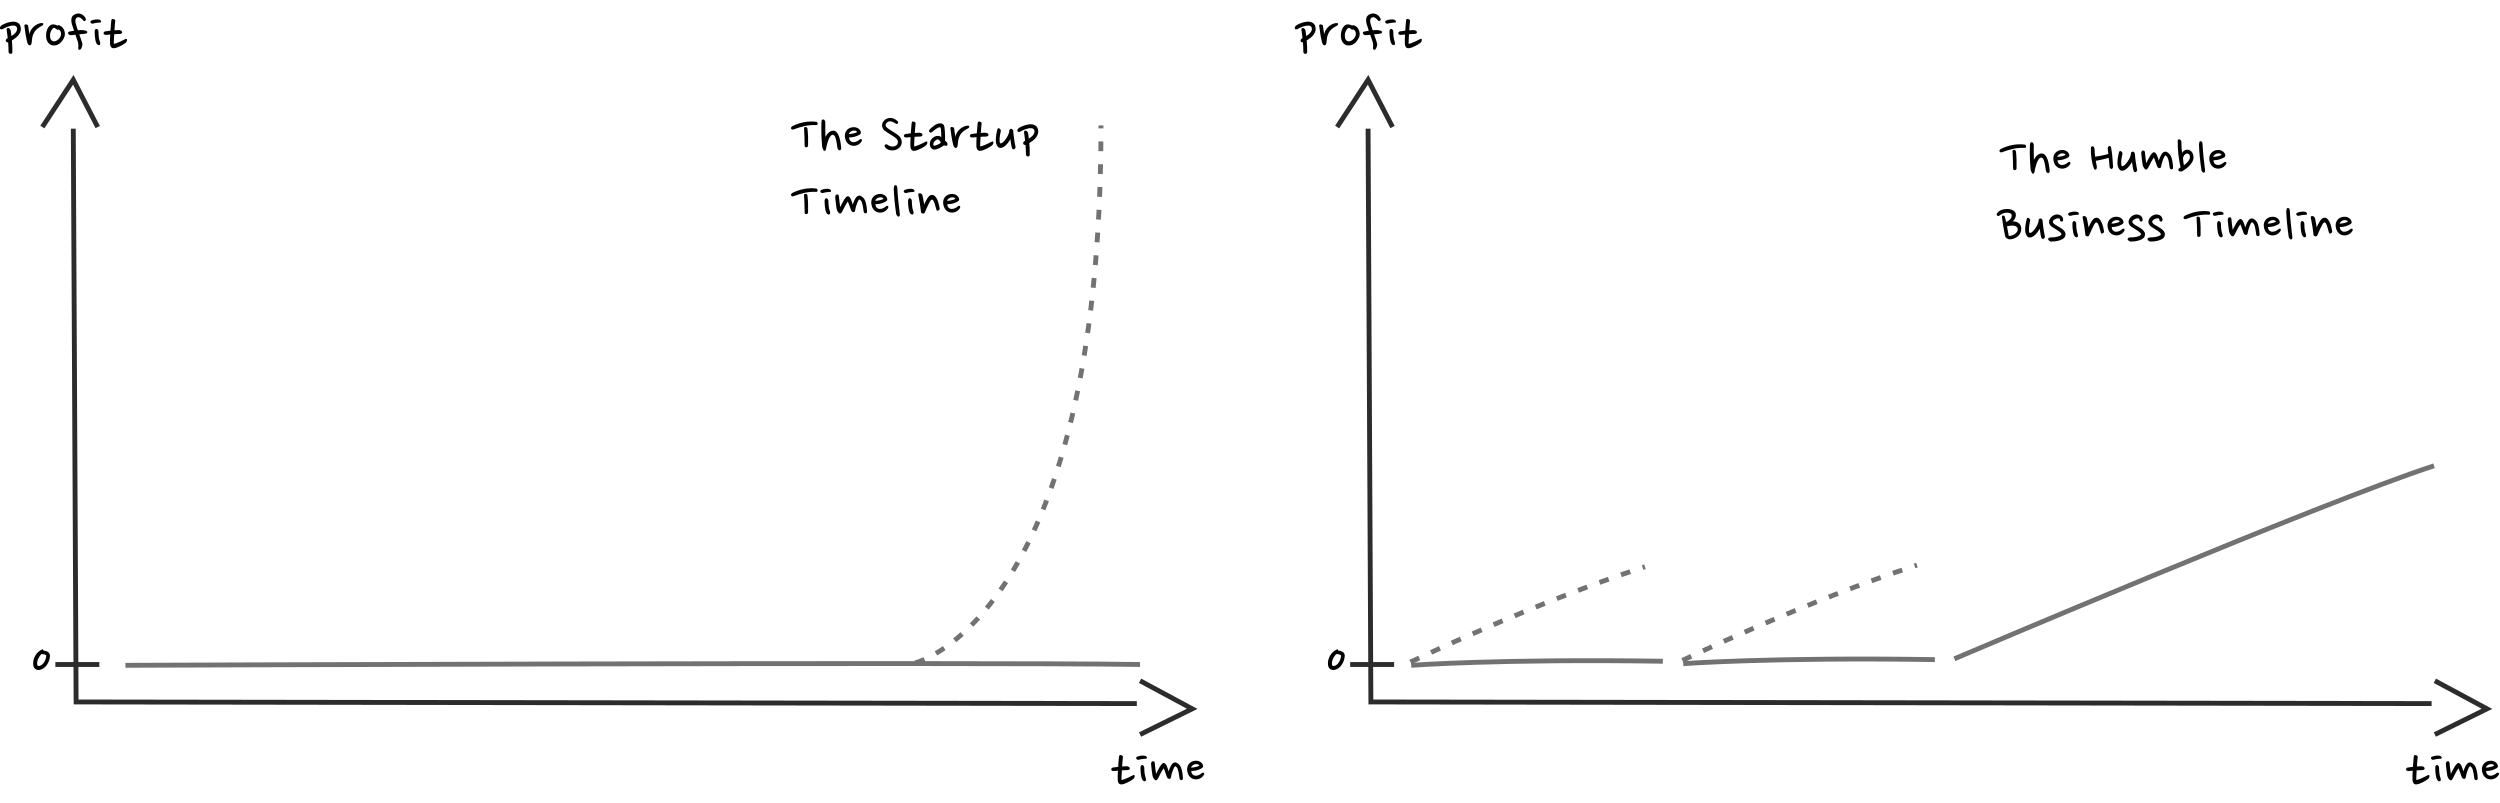 <?xml version="1.0" encoding="utf-8"?>
<svg width="1535px" height="493px" viewBox="0 0 1535 493" version="1.1" xmlns:xlink="http://www.w3.org/1999/xlink" xmlns="http://www.w3.org/2000/svg">
  <desc>Created with Lunacy</desc>
  <path d="M0 58.499C0 58.499 75.996 22 144 0" transform="translate(866 348)" id="New-shape-22" fill="none" stroke="#727272" stroke-width="3" stroke-dasharray="6 8" />
  <path d="M0 1.075C0 1.075 522.332 -0.965 623 0.575" transform="translate(77 407.423)" id="New-shape-6" fill="none" stroke="#727272" stroke-width="3" />
  <path d="M0 0L1.723 352L653 353" transform="translate(45 79)" id="New-shape-7" fill="none" stroke="#2C2C2C" stroke-width="3" />
  <path d="M0 29L19 0L34 29" transform="translate(26 49)" id="New-shape-8" fill="none" stroke="#2C2C2C" stroke-width="3" />
  <path d="M0 0L32 17.217L0 33" transform="translate(700 418)" id="New-shape-9" fill="none" stroke="#2C2C2C" stroke-width="3" />
  <path d="M0 1L27 1" transform="translate(34 407)" id="New-shape-10" fill="none" stroke="#2C2C2C" stroke-width="3" />
  <g id="time" transform="translate(682 452)">
    <path d="M11.016 18.808Q10.332 18.448 9.648 18.484Q9.036 18.52 8.37 18.538Q7.704 18.556 6.984 18.628Q7.092 17.008 7.218 15.46Q7.344 13.912 7.488 12.688Q7.488 12.256 6.93 11.914Q6.372 11.572 5.76 11.608Q5.508 11.608 5.292 11.932Q5.076 12.256 5.04 12.688Q4.932 13.984 4.788 15.568Q4.644 17.152 4.536 18.844Q2.736 19.024 1.26 19.276Q0.648 19.456 0.468 19.816Q0.288 20.176 0.288 20.392Q0.288 21.004 0.846 21.22Q1.404 21.436 1.872 21.436Q2.448 21.364 3.078 21.31Q3.708 21.256 4.392 21.184Q4.32 22.876 4.266 24.388Q4.212 25.9 4.284 27.052Q4.356 28.204 4.968 28.96Q5.58 29.716 6.768 29.608Q7.56 29.536 8.586 29.158Q9.612 28.78 10.62 28.276Q11.628 27.772 12.51 27.214Q13.392 26.656 13.932 26.224Q14.4 25.756 14.58 25.18Q14.76 24.604 14.688 24.208Q14.616 23.956 14.31 23.884Q14.004 23.812 13.644 23.992Q12.852 24.388 11.97 24.838Q11.088 25.288 10.17 25.702Q9.252 26.116 8.334 26.458Q7.416 26.8 6.624 26.944Q6.588 26.908 6.588 26.404Q6.588 25.9 6.624 25.09Q6.66 24.28 6.714 23.236Q6.768 22.192 6.84 21.004Q7.704 20.932 8.532 20.896Q9.36 20.86 10.08 20.86Q10.44 20.86 11.034 20.698Q11.628 20.536 11.7 19.924Q11.7 19.168 11.016 18.808ZM21.708 13.84Q22.14 13.804 22.212 13.444Q22.284 12.94 21.942 12.58Q21.6 12.22 21.024 12.04Q20.628 11.932 20.016 11.914Q19.404 11.896 18.738 11.968Q18.072 12.04 17.424 12.202Q16.776 12.364 16.308 12.58Q16.02 12.724 15.804 12.904Q15.588 13.084 15.588 13.372Q15.696 14.128 16.2 14.38Q16.704 14.632 17.136 14.488Q18.18 14.2 19.134 14.056Q20.088 13.912 20.988 13.876Q21.276 13.876 21.708 13.84ZM52.92 20.95Q54.54 20.5 55.944 19.672Q56.556 19.276 56.682 18.772Q56.808 18.268 56.52 17.584Q56.016 16.36 54.756 15.676Q53.496 14.992 51.948 15.1Q50.652 15.172 49.68 15.676Q48.708 16.18 48.06 16.954Q47.412 17.728 47.106 18.736Q46.8 19.744 46.908 20.86Q47.016 22.048 47.448 23.164Q47.88 24.28 48.708 25.108Q49.68 26.044 50.904 26.368Q52.128 26.692 53.28 26.476Q54.612 26.26 55.692 25.45Q56.772 24.64 57.348 23.488Q57.492 22.588 56.988 22.408Q56.808 22.336 56.448 22.426Q56.088 22.516 55.764 22.804Q55.44 23.092 55.008 23.38Q54.576 23.668 54.054 23.902Q53.532 24.136 52.938 24.244Q52.344 24.352 51.768 24.28Q50.796 24.136 50.148 23.398Q49.5 22.66 49.428 21.4Q51.3 21.4 52.92 20.95ZM27.036 16.504Q27.072 17.08 27.162 17.926Q27.252 18.772 27.36 19.69Q27.468 20.608 27.594 21.508Q27.72 22.408 27.828 23.164L28.8 21.22Q29.376 20.068 30.006 19.006Q30.636 17.944 31.302 17.206Q31.968 16.468 32.508 16.468Q33.084 16.468 33.57 17.026Q34.056 17.584 34.416 18.376Q34.776 19.168 35.046 20.068Q35.316 20.968 35.496 21.652Q35.64 21.184 35.874 20.59Q36.108 19.996 36.378 19.366Q36.648 18.736 36.99 18.124Q37.332 17.512 37.728 17.044Q38.196 16.54 38.736 16.306Q39.276 16.072 39.528 16.072Q39.852 16.072 40.302 16.27Q40.752 16.468 41.22 16.792Q41.688 17.116 42.102 17.566Q42.516 18.016 42.768 18.484Q43.272 19.456 43.578 20.608Q43.884 21.76 44.028 22.804Q44.172 23.848 44.226 24.658Q44.28 25.468 44.316 25.792Q44.316 26.26 44.208 26.494Q44.1 26.728 43.812 26.872Q43.416 27.052 43.128 26.998Q42.84 26.944 42.66 26.764Q42.48 26.584 42.372 26.35Q42.264 26.116 42.228 25.936Q42.12 25.108 41.994 24.244Q41.868 23.38 41.724 22.57Q41.58 21.76 41.382 21.058Q41.184 20.356 40.968 19.816Q40.896 19.672 40.734 19.438Q40.572 19.204 40.374 18.988Q40.176 18.772 39.996 18.628Q39.816 18.484 39.744 18.448Q39.384 18.448 38.988 19.114Q38.592 19.78 38.232 20.716Q37.872 21.652 37.566 22.678Q37.26 23.704 37.116 24.424Q37.116 25.36 36.756 25.81Q36.396 26.26 36 26.26Q35.604 26.26 35.154 25.954Q34.704 25.648 34.56 25.252Q34.344 24.676 34.092 23.956Q33.84 23.236 33.57 22.48Q33.3 21.724 33.03 21.004Q32.76 20.284 32.508 19.708Q32.004 20.392 31.518 21.22Q31.032 22.048 30.582 22.912Q30.132 23.776 29.718 24.622Q29.304 25.468 28.944 26.116Q28.692 26.512 28.404 26.818Q28.116 27.124 27.72 27.124Q27.432 27.124 27.108 26.854Q26.784 26.584 26.496 26.188Q26.208 25.792 25.974 25.288Q25.74 24.784 25.632 24.28Q25.344 22.732 25.146 20.878Q24.948 19.024 24.768 17.26Q24.732 16.648 24.93 16.126Q25.128 15.604 25.704 15.424Q26.316 15.316 26.64 15.604Q26.964 15.892 27.036 16.504ZM51.03 17.476Q51.444 17.296 51.804 17.224Q52.596 17.08 53.37 17.242Q54.144 17.404 54.432 18.088Q54.036 18.34 53.442 18.556Q52.848 18.772 52.146 18.934Q51.444 19.096 50.706 19.204Q49.968 19.312 49.356 19.312Q49.392 18.88 49.662 18.538Q49.932 18.196 50.274 17.926Q50.616 17.656 51.03 17.476ZM21.654 26.674Q21.636 26.008 21.384 25.432Q21.168 24.964 21.024 24.226Q20.88 23.488 20.772 22.696Q20.664 21.904 20.628 21.112Q20.592 20.32 20.592 19.672Q20.628 18.844 20.232 18.286Q19.836 17.728 19.188 17.692Q18.792 17.764 18.54 18.196Q18.288 18.628 18.252 19.132Q18.252 19.6 18.27 20.536Q18.288 21.472 18.396 22.552Q18.504 23.632 18.72 24.73Q18.936 25.828 19.332 26.584Q19.62 27.196 20.196 27.556Q20.772 27.916 21.276 27.592Q21.672 27.34 21.654 26.674Z" />
  </g>
  <g id="profit">
    <path d="M42.786 21.472Q43.452 21.652 43.956 21.58Q44.568 21.508 45.144 21.454Q45.72 21.4 46.296 21.328L47.808 25.72Q47.844 25.864 47.934 26.242Q48.024 26.62 48.078 27.106Q48.132 27.592 48.132 28.168Q48.132 28.744 48.06 29.32Q47.988 29.824 48.096 30.112Q48.204 30.4 48.6 30.58Q49.104 30.76 49.536 30.256Q49.968 29.752 50.256 28.924Q50.436 28.348 50.544 27.736Q50.652 27.124 50.508 26.584Q50.22 25.612 49.734 24.154Q49.248 22.696 48.672 21.076Q49.536 21.004 50.328 20.914Q51.12 20.824 51.84 20.752Q52.164 20.716 52.506 20.644Q52.848 20.572 53.118 20.41Q53.388 20.248 53.532 20.014Q53.676 19.78 53.568 19.42Q53.136 18.988 52.452 18.772Q51.768 18.556 50.976 18.484Q49.536 18.412 47.808 18.592Q47.412 17.44 47.088 16.396Q46.764 15.352 46.512 14.452Q46.224 13.372 46.278 12.652Q46.332 11.932 46.584 11.482Q46.836 11.032 47.178 10.816Q47.52 10.6 47.772 10.564Q48.312 10.492 48.78 10.654Q49.248 10.816 49.662 11.122Q50.076 11.428 50.454 11.842Q50.832 12.256 51.156 12.652Q51.3 12.832 51.732 12.886Q52.164 12.94 52.524 12.58Q52.776 12.328 52.758 12.022Q52.74 11.716 52.596 11.32Q52.2 10.456 51.552 9.808Q50.904 9.16 50.112 8.764Q49.32 8.368 48.438 8.296Q47.556 8.224 46.656 8.512Q44.46 9.232 43.992 10.888Q43.524 12.544 44.136 14.848L45.468 18.88Q44.712 18.988 43.974 19.114Q43.236 19.24 42.588 19.384Q41.904 19.528 41.832 19.87Q41.76 20.212 41.868 20.572Q42.12 21.292 42.786 21.472ZM74.304 18.808Q73.62 18.448 72.936 18.484Q72.324 18.52 71.658 18.538Q70.992 18.556 70.272 18.628Q70.38 17.008 70.506 15.46Q70.632 13.912 70.776 12.688Q70.776 12.256 70.218 11.914Q69.66 11.572 69.048 11.608Q68.796 11.608 68.58 11.932Q68.364 12.256 68.328 12.688Q68.22 13.984 68.076 15.568Q67.932 17.152 67.824 18.844Q66.024 19.024 64.548 19.276Q63.936 19.456 63.756 19.816Q63.576 20.176 63.576 20.392Q63.576 21.004 64.134 21.22Q64.692 21.436 65.16 21.436Q65.736 21.364 66.366 21.31Q66.996 21.256 67.68 21.184Q67.608 22.876 67.554 24.388Q67.5 25.9 67.572 27.052Q67.644 28.204 68.256 28.96Q68.868 29.716 70.056 29.608Q70.848 29.536 71.874 29.158Q72.9 28.78 73.908 28.276Q74.916 27.772 75.798 27.214Q76.68 26.656 77.22 26.224Q77.688 25.756 77.868 25.18Q78.048 24.604 77.976 24.208Q77.904 23.956 77.598 23.884Q77.292 23.812 76.932 23.992Q76.14 24.388 75.258 24.838Q74.376 25.288 73.458 25.702Q72.54 26.116 71.622 26.458Q70.704 26.8 69.912 26.944Q69.876 26.908 69.876 26.404Q69.876 25.9 69.912 25.09Q69.948 24.28 70.002 23.236Q70.056 22.192 70.128 21.004Q70.992 20.932 71.82 20.896Q72.648 20.86 73.368 20.86Q73.728 20.86 74.322 20.698Q74.916 20.536 74.988 19.924Q74.988 19.168 74.304 18.808ZM62.1 13.444Q62.028 13.804 61.596 13.84Q61.164 13.876 60.876 13.876Q59.976 13.912 59.022 14.056Q58.068 14.2 57.024 14.488Q56.592 14.632 56.088 14.38Q55.584 14.128 55.476 13.372Q55.476 13.084 55.692 12.904Q55.908 12.724 56.196 12.58Q56.664 12.364 57.312 12.202Q57.96 12.04 58.626 11.968Q59.292 11.896 59.904 11.914Q60.516 11.932 60.912 12.04Q61.488 12.22 61.83 12.58Q62.172 12.94 62.1 13.444ZM7.236 32.794Q7.56 32.452 7.596 32.056Q7.632 30.616 7.56 28.708Q7.488 26.8 7.308 24.856Q8.496 24.136 9.666 23.218Q10.836 22.3 11.646 21.166Q12.456 20.032 12.726 18.646Q12.996 17.26 12.384 15.604Q11.88 14.596 11.07 14.074Q10.26 13.552 9.252 13.39Q8.244 13.228 7.146 13.354Q6.048 13.48 4.986 13.786Q3.924 14.092 2.97 14.506Q2.016 14.92 1.332 15.316Q0.54 15.82 0.162 16.396Q-0.216 16.972 0.108 17.692Q0.252 17.98 0.738 18.034Q1.224 18.088 1.728 17.8Q2.484 17.404 3.294 17.008Q4.104 16.612 4.95 16.324Q5.796 16.036 6.678 15.856Q7.56 15.676 8.46 15.712Q9.468 15.748 9.936 16.234Q10.404 16.72 10.476 17.332Q10.584 18.052 10.332 18.718Q10.08 19.384 9.594 19.996Q9.108 20.608 8.442 21.148Q7.776 21.688 7.02 22.156Q6.912 21.112 6.786 20.23Q6.66 19.348 6.552 18.664Q6.336 17.944 5.742 17.476Q5.148 17.008 4.68 17.188Q4.392 17.332 4.284 17.494Q4.176 17.656 4.104 17.836Q4.032 18.016 4.068 18.232Q4.248 19.456 4.41 20.752Q4.572 22.048 4.752 23.38Q4.032 23.812 3.708 24.28Q3.384 24.748 3.636 25.36Q3.78 25.72 4.158 25.882Q4.536 26.044 5.004 25.972Q5.112 27.556 5.184 29.05Q5.256 30.544 5.256 31.912Q5.256 32.2 5.58 32.632Q5.904 33.064 6.516 33.1Q6.912 33.136 7.236 32.794ZM24.642 16.468Q25.344 16.072 25.992 15.712Q26.46 15.388 26.55 14.992Q26.64 14.596 26.496 14.416Q26.352 14.236 25.992 14.164Q25.632 14.092 25.092 14.164Q23.832 14.38 22.626 15.028Q21.42 15.676 20.466 16.612Q19.512 17.548 18.864 18.7Q18.216 19.852 18.072 21.076Q17.856 20.032 17.64 18.574Q17.424 17.116 17.28 15.784Q17.208 15.388 16.812 15.208Q16.416 15.028 15.984 14.992Q15.588 14.956 15.282 15.1Q14.976 15.244 14.976 15.748Q15.264 18.232 15.66 20.734Q16.056 23.236 16.668 25.792Q16.812 26.44 17.226 27.142Q17.64 27.844 18.324 27.844Q18.864 27.844 19.17 27.178Q19.476 26.512 19.476 25.864Q19.548 24.496 19.8 23.074Q20.052 21.652 20.772 20.284Q21.276 19.312 21.906 18.61Q22.536 17.908 23.238 17.386Q23.94 16.864 24.642 16.468ZM36.432 15.568Q37.512 15.964 38.25 16.756Q38.988 17.548 39.384 18.538Q39.78 19.528 39.834 20.572Q39.888 21.616 39.6 22.516Q39.204 23.524 38.592 24.496Q37.98 25.468 37.188 26.224Q36.396 26.98 35.388 27.448Q34.38 27.916 33.156 27.916Q31.68 27.916 30.672 27.232Q29.664 26.548 29.088 25.468Q28.512 24.388 28.35 23.02Q28.188 21.652 28.404 20.284Q28.548 19.276 28.89 18.322Q29.232 17.368 29.772 16.63Q30.312 15.892 31.014 15.424Q31.716 14.956 32.616 14.956Q33.12 14.956 33.876 15.154Q34.632 15.352 35.28 15.712Q35.748 15.28 36.432 15.568ZM35.064 18.196Q34.668 17.944 34.146 17.53Q33.624 17.116 33.228 17.116Q32.796 17.116 32.382 17.512Q31.968 17.908 31.662 18.43Q31.356 18.952 31.14 19.492Q30.924 20.032 30.852 20.356Q30.744 20.896 30.708 21.652Q30.672 22.408 30.816 23.146Q30.96 23.884 31.374 24.478Q31.788 25.072 32.616 25.324Q33.12 25.468 33.804 25.306Q34.488 25.144 35.154 24.712Q35.82 24.28 36.414 23.56Q37.008 22.84 37.332 21.904Q37.692 20.86 37.35 19.726Q37.008 18.592 35.964 18.088Q35.712 18.268 35.46 18.268Q35.208 18.268 35.064 18.196ZM61.272 25.432Q61.524 26.008 61.542 26.674Q61.56 27.34 61.164 27.592Q60.66 27.916 60.084 27.556Q59.508 27.196 59.22 26.584Q58.824 25.828 58.608 24.73Q58.392 23.632 58.284 22.552Q58.176 21.472 58.158 20.536Q58.14 19.6 58.14 19.132Q58.176 18.628 58.428 18.196Q58.68 17.764 59.076 17.692Q59.724 17.728 60.12 18.286Q60.516 18.844 60.48 19.672Q60.48 20.32 60.516 21.112Q60.552 21.904 60.66 22.696Q60.768 23.488 60.912 24.226Q61.056 24.964 61.272 25.432Z" />
  </g>
  <g id="0" transform="translate(19 385)">
    <path d="M11.664 17.548Q11.664 18.376 11.394 19.582Q11.124 20.788 10.512 22.012Q9.9 23.236 8.91 24.316Q7.92 25.396 6.48 25.972Q5.58 26.368 4.698 26.386Q3.816 26.404 3.114 26.044Q2.412 25.684 1.944 24.946Q1.476 24.208 1.368 23.02Q1.26 21.616 1.602 20.194Q1.944 18.772 2.682 17.53Q3.42 16.288 4.464 15.316Q5.508 14.344 6.804 13.768Q7.092 13.624 7.362 13.786Q7.632 13.948 7.704 14.452Q9.576 14.632 10.62 15.442Q11.664 16.252 11.664 17.548ZM3.816 22.948Q3.888 23.452 4.104 23.668Q4.32 23.884 4.608 23.956Q4.896 23.992 5.256 23.884Q5.616 23.776 5.958 23.614Q6.3 23.452 6.588 23.254Q6.876 23.056 7.056 22.876Q8.064 21.94 8.676 20.59Q9.288 19.24 9.432 17.62Q9.432 17.404 9.144 17.188Q8.856 16.972 8.406 16.846Q7.956 16.72 7.416 16.648Q6.876 16.576 6.372 16.612Q5.832 17.224 5.328 17.944Q4.824 18.664 4.464 19.474Q4.104 20.284 3.924 21.166Q3.744 22.048 3.816 22.948Z" />
  </g>
  <path d="M0 330C0 330 114 302 114 0" transform="translate(562 77)" id="New-shape-11" fill="none" stroke="#727272" stroke-width="3" stroke-dasharray="6 8" />
  <path d="M0 2.85C0 2.85 53.833 -1.19 154.5 0.35" transform="translate(866.5 405.65)" id="New-shape-17" fill="none" stroke="#727272" stroke-width="3" />
  <path d="M0 58.499C0 58.499 75.996 22 144 0" transform="translate(1033 347)" id="New-shape-23" fill="none" stroke="#727272" stroke-width="3" stroke-dasharray="6 8" />
  <path d="M0 2.85C0 2.85 53.833 -1.19 154.5 0.35" transform="translate(1033.5 404.65)" id="New-shape-24" fill="none" stroke="#727272" stroke-width="3" />
  <path d="M0 118.499C0 118.499 226.496 22 294.5 0" transform="translate(1200 286)" id="New-shape-25" fill="none" stroke="#727272" stroke-width="3" />
  <path d="M0 0L1.723 352L653 353" transform="translate(840 79)" id="New-shape-18" fill="none" stroke="#2C2C2C" stroke-width="3" />
  <path d="M0 29L19 0L34 29" transform="translate(821 49)" id="New-shape-19" fill="none" stroke="#2C2C2C" stroke-width="3" />
  <path d="M0 0L32 17.217L0 33" transform="translate(1495 418)" id="New-shape-20" fill="none" stroke="#2C2C2C" stroke-width="3" />
  <path d="M0 1L27 1" transform="translate(829 407)" id="New-shape-21" fill="none" stroke="#2C2C2C" stroke-width="3" />
  <g id="time" transform="translate(1477 452)">
    <path d="M11.016 18.808Q10.332 18.448 9.648 18.484Q9.036 18.52 8.37 18.538Q7.704 18.556 6.984 18.628Q7.092 17.008 7.218 15.46Q7.344 13.912 7.488 12.688Q7.488 12.256 6.93 11.914Q6.372 11.572 5.76 11.608Q5.508 11.608 5.292 11.932Q5.076 12.256 5.04 12.688Q4.932 13.984 4.788 15.568Q4.644 17.152 4.536 18.844Q2.736 19.024 1.26 19.276Q0.648 19.456 0.468 19.816Q0.288 20.176 0.288 20.392Q0.288 21.004 0.846 21.22Q1.404 21.436 1.872 21.436Q2.448 21.364 3.078 21.31Q3.708 21.256 4.392 21.184Q4.32 22.876 4.266 24.388Q4.212 25.9 4.284 27.052Q4.356 28.204 4.968 28.96Q5.58 29.716 6.768 29.608Q7.56 29.536 8.586 29.158Q9.612 28.78 10.62 28.276Q11.628 27.772 12.51 27.214Q13.392 26.656 13.932 26.224Q14.4 25.756 14.58 25.18Q14.76 24.604 14.688 24.208Q14.616 23.956 14.31 23.884Q14.004 23.812 13.644 23.992Q12.852 24.388 11.97 24.838Q11.088 25.288 10.17 25.702Q9.252 26.116 8.334 26.458Q7.416 26.8 6.624 26.944Q6.588 26.908 6.588 26.404Q6.588 25.9 6.624 25.09Q6.66 24.28 6.714 23.236Q6.768 22.192 6.84 21.004Q7.704 20.932 8.532 20.896Q9.36 20.86 10.08 20.86Q10.44 20.86 11.034 20.698Q11.628 20.536 11.7 19.924Q11.7 19.168 11.016 18.808ZM21.708 13.84Q22.14 13.804 22.212 13.444Q22.284 12.94 21.942 12.58Q21.6 12.22 21.024 12.04Q20.628 11.932 20.016 11.914Q19.404 11.896 18.738 11.968Q18.072 12.04 17.424 12.202Q16.776 12.364 16.308 12.58Q16.02 12.724 15.804 12.904Q15.588 13.084 15.588 13.372Q15.696 14.128 16.2 14.38Q16.704 14.632 17.136 14.488Q18.18 14.2 19.134 14.056Q20.088 13.912 20.988 13.876Q21.276 13.876 21.708 13.84ZM52.92 20.95Q54.54 20.5 55.944 19.672Q56.556 19.276 56.682 18.772Q56.808 18.268 56.52 17.584Q56.016 16.36 54.756 15.676Q53.496 14.992 51.948 15.1Q50.652 15.172 49.68 15.676Q48.708 16.18 48.06 16.954Q47.412 17.728 47.106 18.736Q46.8 19.744 46.908 20.86Q47.016 22.048 47.448 23.164Q47.88 24.28 48.708 25.108Q49.68 26.044 50.904 26.368Q52.128 26.692 53.28 26.476Q54.612 26.26 55.692 25.45Q56.772 24.64 57.348 23.488Q57.492 22.588 56.988 22.408Q56.808 22.336 56.448 22.426Q56.088 22.516 55.764 22.804Q55.44 23.092 55.008 23.38Q54.576 23.668 54.054 23.902Q53.532 24.136 52.938 24.244Q52.344 24.352 51.768 24.28Q50.796 24.136 50.148 23.398Q49.5 22.66 49.428 21.4Q51.3 21.4 52.92 20.95ZM27.036 16.504Q27.072 17.08 27.162 17.926Q27.252 18.772 27.36 19.69Q27.468 20.608 27.594 21.508Q27.72 22.408 27.828 23.164L28.8 21.22Q29.376 20.068 30.006 19.006Q30.636 17.944 31.302 17.206Q31.968 16.468 32.508 16.468Q33.084 16.468 33.57 17.026Q34.056 17.584 34.416 18.376Q34.776 19.168 35.046 20.068Q35.316 20.968 35.496 21.652Q35.64 21.184 35.874 20.59Q36.108 19.996 36.378 19.366Q36.648 18.736 36.99 18.124Q37.332 17.512 37.728 17.044Q38.196 16.54 38.736 16.306Q39.276 16.072 39.528 16.072Q39.852 16.072 40.302 16.27Q40.752 16.468 41.22 16.792Q41.688 17.116 42.102 17.566Q42.516 18.016 42.768 18.484Q43.272 19.456 43.578 20.608Q43.884 21.76 44.028 22.804Q44.172 23.848 44.226 24.658Q44.28 25.468 44.316 25.792Q44.316 26.26 44.208 26.494Q44.1 26.728 43.812 26.872Q43.416 27.052 43.128 26.998Q42.84 26.944 42.66 26.764Q42.48 26.584 42.372 26.35Q42.264 26.116 42.228 25.936Q42.12 25.108 41.994 24.244Q41.868 23.38 41.724 22.57Q41.58 21.76 41.382 21.058Q41.184 20.356 40.968 19.816Q40.896 19.672 40.734 19.438Q40.572 19.204 40.374 18.988Q40.176 18.772 39.996 18.628Q39.816 18.484 39.744 18.448Q39.384 18.448 38.988 19.114Q38.592 19.78 38.232 20.716Q37.872 21.652 37.566 22.678Q37.26 23.704 37.116 24.424Q37.116 25.36 36.756 25.81Q36.396 26.26 36 26.26Q35.604 26.26 35.154 25.954Q34.704 25.648 34.56 25.252Q34.344 24.676 34.092 23.956Q33.84 23.236 33.57 22.48Q33.3 21.724 33.03 21.004Q32.76 20.284 32.508 19.708Q32.004 20.392 31.518 21.22Q31.032 22.048 30.582 22.912Q30.132 23.776 29.718 24.622Q29.304 25.468 28.944 26.116Q28.692 26.512 28.404 26.818Q28.116 27.124 27.72 27.124Q27.432 27.124 27.108 26.854Q26.784 26.584 26.496 26.188Q26.208 25.792 25.974 25.288Q25.74 24.784 25.632 24.28Q25.344 22.732 25.146 20.878Q24.948 19.024 24.768 17.26Q24.732 16.648 24.93 16.126Q25.128 15.604 25.704 15.424Q26.316 15.316 26.64 15.604Q26.964 15.892 27.036 16.504ZM51.03 17.476Q51.444 17.296 51.804 17.224Q52.596 17.08 53.37 17.242Q54.144 17.404 54.432 18.088Q54.036 18.34 53.442 18.556Q52.848 18.772 52.146 18.934Q51.444 19.096 50.706 19.204Q49.968 19.312 49.356 19.312Q49.392 18.88 49.662 18.538Q49.932 18.196 50.274 17.926Q50.616 17.656 51.03 17.476ZM21.654 26.674Q21.636 26.008 21.384 25.432Q21.168 24.964 21.024 24.226Q20.88 23.488 20.772 22.696Q20.664 21.904 20.628 21.112Q20.592 20.32 20.592 19.672Q20.628 18.844 20.232 18.286Q19.836 17.728 19.188 17.692Q18.792 17.764 18.54 18.196Q18.288 18.628 18.252 19.132Q18.252 19.6 18.27 20.536Q18.288 21.472 18.396 22.552Q18.504 23.632 18.72 24.73Q18.936 25.828 19.332 26.584Q19.62 27.196 20.196 27.556Q20.772 27.916 21.276 27.592Q21.672 27.34 21.654 26.674Z" />
  </g>
  <g id="profit" transform="translate(795 0)">
    <path d="M42.786 21.472Q43.452 21.652 43.956 21.58Q44.568 21.508 45.144 21.454Q45.72 21.4 46.296 21.328L47.808 25.72Q47.844 25.864 47.934 26.242Q48.024 26.62 48.078 27.106Q48.132 27.592 48.132 28.168Q48.132 28.744 48.06 29.32Q47.988 29.824 48.096 30.112Q48.204 30.4 48.6 30.58Q49.104 30.76 49.536 30.256Q49.968 29.752 50.256 28.924Q50.436 28.348 50.544 27.736Q50.652 27.124 50.508 26.584Q50.22 25.612 49.734 24.154Q49.248 22.696 48.672 21.076Q49.536 21.004 50.328 20.914Q51.12 20.824 51.84 20.752Q52.164 20.716 52.506 20.644Q52.848 20.572 53.118 20.41Q53.388 20.248 53.532 20.014Q53.676 19.78 53.568 19.42Q53.136 18.988 52.452 18.772Q51.768 18.556 50.976 18.484Q49.536 18.412 47.808 18.592Q47.412 17.44 47.088 16.396Q46.764 15.352 46.512 14.452Q46.224 13.372 46.278 12.652Q46.332 11.932 46.584 11.482Q46.836 11.032 47.178 10.816Q47.52 10.6 47.772 10.564Q48.312 10.492 48.78 10.654Q49.248 10.816 49.662 11.122Q50.076 11.428 50.454 11.842Q50.832 12.256 51.156 12.652Q51.3 12.832 51.732 12.886Q52.164 12.94 52.524 12.58Q52.776 12.328 52.758 12.022Q52.74 11.716 52.596 11.32Q52.2 10.456 51.552 9.808Q50.904 9.16 50.112 8.764Q49.32 8.368 48.438 8.296Q47.556 8.224 46.656 8.512Q44.46 9.232 43.992 10.888Q43.524 12.544 44.136 14.848L45.468 18.88Q44.712 18.988 43.974 19.114Q43.236 19.24 42.588 19.384Q41.904 19.528 41.832 19.87Q41.76 20.212 41.868 20.572Q42.12 21.292 42.786 21.472ZM74.304 18.808Q73.62 18.448 72.936 18.484Q72.324 18.52 71.658 18.538Q70.992 18.556 70.272 18.628Q70.38 17.008 70.506 15.46Q70.632 13.912 70.776 12.688Q70.776 12.256 70.218 11.914Q69.66 11.572 69.048 11.608Q68.796 11.608 68.58 11.932Q68.364 12.256 68.328 12.688Q68.22 13.984 68.076 15.568Q67.932 17.152 67.824 18.844Q66.024 19.024 64.548 19.276Q63.936 19.456 63.756 19.816Q63.576 20.176 63.576 20.392Q63.576 21.004 64.134 21.22Q64.692 21.436 65.16 21.436Q65.736 21.364 66.366 21.31Q66.996 21.256 67.68 21.184Q67.608 22.876 67.554 24.388Q67.5 25.9 67.572 27.052Q67.644 28.204 68.256 28.96Q68.868 29.716 70.056 29.608Q70.848 29.536 71.874 29.158Q72.9 28.78 73.908 28.276Q74.916 27.772 75.798 27.214Q76.68 26.656 77.22 26.224Q77.688 25.756 77.868 25.18Q78.048 24.604 77.976 24.208Q77.904 23.956 77.598 23.884Q77.292 23.812 76.932 23.992Q76.14 24.388 75.258 24.838Q74.376 25.288 73.458 25.702Q72.54 26.116 71.622 26.458Q70.704 26.8 69.912 26.944Q69.876 26.908 69.876 26.404Q69.876 25.9 69.912 25.09Q69.948 24.28 70.002 23.236Q70.056 22.192 70.128 21.004Q70.992 20.932 71.82 20.896Q72.648 20.86 73.368 20.86Q73.728 20.86 74.322 20.698Q74.916 20.536 74.988 19.924Q74.988 19.168 74.304 18.808ZM62.1 13.444Q62.028 13.804 61.596 13.84Q61.164 13.876 60.876 13.876Q59.976 13.912 59.022 14.056Q58.068 14.2 57.024 14.488Q56.592 14.632 56.088 14.38Q55.584 14.128 55.476 13.372Q55.476 13.084 55.692 12.904Q55.908 12.724 56.196 12.58Q56.664 12.364 57.312 12.202Q57.96 12.04 58.626 11.968Q59.292 11.896 59.904 11.914Q60.516 11.932 60.912 12.04Q61.488 12.22 61.83 12.58Q62.172 12.94 62.1 13.444ZM7.236 32.794Q7.56 32.452 7.596 32.056Q7.632 30.616 7.56 28.708Q7.488 26.8 7.308 24.856Q8.496 24.136 9.666 23.218Q10.836 22.3 11.646 21.166Q12.456 20.032 12.726 18.646Q12.996 17.26 12.384 15.604Q11.88 14.596 11.07 14.074Q10.26 13.552 9.252 13.39Q8.244 13.228 7.146 13.354Q6.048 13.48 4.986 13.786Q3.924 14.092 2.97 14.506Q2.016 14.92 1.332 15.316Q0.54 15.82 0.162 16.396Q-0.216 16.972 0.108 17.692Q0.252 17.98 0.738 18.034Q1.224 18.088 1.728 17.8Q2.484 17.404 3.294 17.008Q4.104 16.612 4.95 16.324Q5.796 16.036 6.678 15.856Q7.56 15.676 8.46 15.712Q9.468 15.748 9.936 16.234Q10.404 16.72 10.476 17.332Q10.584 18.052 10.332 18.718Q10.08 19.384 9.594 19.996Q9.108 20.608 8.442 21.148Q7.776 21.688 7.02 22.156Q6.912 21.112 6.786 20.23Q6.66 19.348 6.552 18.664Q6.336 17.944 5.742 17.476Q5.148 17.008 4.68 17.188Q4.392 17.332 4.284 17.494Q4.176 17.656 4.104 17.836Q4.032 18.016 4.068 18.232Q4.248 19.456 4.41 20.752Q4.572 22.048 4.752 23.38Q4.032 23.812 3.708 24.28Q3.384 24.748 3.636 25.36Q3.78 25.72 4.158 25.882Q4.536 26.044 5.004 25.972Q5.112 27.556 5.184 29.05Q5.256 30.544 5.256 31.912Q5.256 32.2 5.58 32.632Q5.904 33.064 6.516 33.1Q6.912 33.136 7.236 32.794ZM24.642 16.468Q25.344 16.072 25.992 15.712Q26.46 15.388 26.55 14.992Q26.64 14.596 26.496 14.416Q26.352 14.236 25.992 14.164Q25.632 14.092 25.092 14.164Q23.832 14.38 22.626 15.028Q21.42 15.676 20.466 16.612Q19.512 17.548 18.864 18.7Q18.216 19.852 18.072 21.076Q17.856 20.032 17.64 18.574Q17.424 17.116 17.28 15.784Q17.208 15.388 16.812 15.208Q16.416 15.028 15.984 14.992Q15.588 14.956 15.282 15.1Q14.976 15.244 14.976 15.748Q15.264 18.232 15.66 20.734Q16.056 23.236 16.668 25.792Q16.812 26.44 17.226 27.142Q17.64 27.844 18.324 27.844Q18.864 27.844 19.17 27.178Q19.476 26.512 19.476 25.864Q19.548 24.496 19.8 23.074Q20.052 21.652 20.772 20.284Q21.276 19.312 21.906 18.61Q22.536 17.908 23.238 17.386Q23.94 16.864 24.642 16.468ZM36.432 15.568Q37.512 15.964 38.25 16.756Q38.988 17.548 39.384 18.538Q39.78 19.528 39.834 20.572Q39.888 21.616 39.6 22.516Q39.204 23.524 38.592 24.496Q37.98 25.468 37.188 26.224Q36.396 26.98 35.388 27.448Q34.38 27.916 33.156 27.916Q31.68 27.916 30.672 27.232Q29.664 26.548 29.088 25.468Q28.512 24.388 28.35 23.02Q28.188 21.652 28.404 20.284Q28.548 19.276 28.89 18.322Q29.232 17.368 29.772 16.63Q30.312 15.892 31.014 15.424Q31.716 14.956 32.616 14.956Q33.12 14.956 33.876 15.154Q34.632 15.352 35.28 15.712Q35.748 15.28 36.432 15.568ZM35.064 18.196Q34.668 17.944 34.146 17.53Q33.624 17.116 33.228 17.116Q32.796 17.116 32.382 17.512Q31.968 17.908 31.662 18.43Q31.356 18.952 31.14 19.492Q30.924 20.032 30.852 20.356Q30.744 20.896 30.708 21.652Q30.672 22.408 30.816 23.146Q30.96 23.884 31.374 24.478Q31.788 25.072 32.616 25.324Q33.12 25.468 33.804 25.306Q34.488 25.144 35.154 24.712Q35.82 24.28 36.414 23.56Q37.008 22.84 37.332 21.904Q37.692 20.86 37.35 19.726Q37.008 18.592 35.964 18.088Q35.712 18.268 35.46 18.268Q35.208 18.268 35.064 18.196ZM61.272 25.432Q61.524 26.008 61.542 26.674Q61.56 27.34 61.164 27.592Q60.66 27.916 60.084 27.556Q59.508 27.196 59.22 26.584Q58.824 25.828 58.608 24.73Q58.392 23.632 58.284 22.552Q58.176 21.472 58.158 20.536Q58.14 19.6 58.14 19.132Q58.176 18.628 58.428 18.196Q58.68 17.764 59.076 17.692Q59.724 17.728 60.12 18.286Q60.516 18.844 60.48 19.672Q60.48 20.32 60.516 21.112Q60.552 21.904 60.66 22.696Q60.768 23.488 60.912 24.226Q61.056 24.964 61.272 25.432Z" />
  </g>
  <g id="0" transform="translate(814 385)">
    <path d="M11.664 17.548Q11.664 18.376 11.394 19.582Q11.124 20.788 10.512 22.012Q9.9 23.236 8.91 24.316Q7.92 25.396 6.48 25.972Q5.58 26.368 4.698 26.386Q3.816 26.404 3.114 26.044Q2.412 25.684 1.944 24.946Q1.476 24.208 1.368 23.02Q1.26 21.616 1.602 20.194Q1.944 18.772 2.682 17.53Q3.42 16.288 4.464 15.316Q5.508 14.344 6.804 13.768Q7.092 13.624 7.362 13.786Q7.632 13.948 7.704 14.452Q9.576 14.632 10.62 15.442Q11.664 16.252 11.664 17.548ZM3.816 22.948Q3.888 23.452 4.104 23.668Q4.32 23.884 4.608 23.956Q4.896 23.992 5.256 23.884Q5.616 23.776 5.958 23.614Q6.3 23.452 6.588 23.254Q6.876 23.056 7.056 22.876Q8.064 21.94 8.676 20.59Q9.288 19.24 9.432 17.62Q9.432 17.404 9.144 17.188Q8.856 16.972 8.406 16.846Q7.956 16.72 7.416 16.648Q6.876 16.576 6.372 16.612Q5.832 17.224 5.328 17.944Q4.824 18.664 4.464 19.474Q4.104 20.284 3.924 21.166Q3.744 22.048 3.816 22.948Z" />
  </g>
  <g id="The-Startup-Timeline-2" transform="translate(485 63)">
    <g id="The-Startup">
      <path d="M65.718 13.066Q66.096 12.976 66.24 12.796Q66.456 12.508 66.474 12.184Q66.492 11.86 66.312 11.644Q65.484 10.672 64.152 10.006Q62.82 9.34 61.38 9.412Q60.336 9.484 59.472 9.88Q58.608 10.276 57.96 10.906Q57.312 11.536 56.952 12.31Q56.592 13.084 56.592 13.948Q56.592 14.776 56.97 15.64Q57.348 16.504 58.176 17.224Q59.904 18.484 61.578 19.456Q63.252 20.428 64.728 21.544Q65.7 22.228 66.078 23.074Q66.456 23.92 66.276 24.712Q66.132 25.468 65.556 26.062Q64.98 26.656 64.044 26.872Q62.82 27.16 61.704 26.818Q60.588 26.476 59.76 25.72Q59.472 25.54 58.932 25.666Q58.392 25.792 58.176 26.116Q58.032 26.332 58.212 26.836Q58.392 27.34 58.644 27.628Q59.652 28.744 61.11 29.14Q62.568 29.536 64.08 29.248Q65.808 28.924 67.122 27.754Q68.436 26.584 68.688 24.604Q68.688 23.596 68.436 22.804Q68.184 22.012 67.752 21.382Q67.32 20.752 66.744 20.248Q66.168 19.744 65.52 19.312Q65.016 18.988 64.35 18.556Q63.684 18.124 62.946 17.656Q62.208 17.188 61.452 16.702Q60.696 16.216 60.048 15.748Q59.04 15.028 58.806 14.182Q58.572 13.336 59.4 12.436Q59.832 11.968 60.426 11.716Q61.02 11.464 61.56 11.464Q61.992 11.464 62.46 11.608Q62.928 11.752 63.396 11.968Q63.864 12.184 64.26 12.418Q64.656 12.652 64.944 12.868Q65.34 13.156 65.718 13.066ZM21.726 14.128Q21.744 13.048 21.744 12.184Q21.744 11.536 21.42 10.978Q21.096 10.42 20.664 10.348Q20.193 10.283 19.893 10.479Q19.368 10.822 19.368 11.968Q19.296 14.128 19.296 16.018Q19.296 17.908 19.35 19.708Q19.404 21.508 19.512 23.29Q19.62 25.072 19.8 27.016Q19.836 27.34 19.98 27.79Q20.124 28.24 20.322 28.654Q20.52 29.068 20.754 29.356Q20.988 29.644 21.276 29.644Q21.564 29.644 21.798 29.41Q22.032 29.176 22.176 28.528Q22.32 27.664 22.626 26.26Q22.932 24.856 23.418 23.488Q23.904 22.12 24.57 21.04Q25.236 19.96 26.136 19.78Q26.712 19.672 27.144 20.104Q27.576 20.536 27.882 21.31Q28.188 22.084 28.404 23.056Q28.62 24.028 28.764 24.982Q28.908 25.936 29.016 26.764Q29.124 27.592 29.232 28.024Q29.412 28.564 29.826 28.942Q30.24 29.32 30.528 29.32Q30.924 29.32 31.212 28.96Q31.5 28.6 31.5 28.024Q31.428 27.232 31.32 26.134Q31.212 25.036 30.978 23.83Q30.744 22.624 30.384 21.454Q30.024 20.284 29.502 19.33Q28.98 18.376 28.278 17.8Q27.576 17.224 26.676 17.224Q25.848 17.224 25.146 17.548Q24.444 17.872 23.814 18.412Q23.184 18.952 22.68 19.654Q22.176 20.356 21.816 21.076Q21.78 19.96 21.762 18.736Q21.744 17.512 21.726 16.36Q21.708 15.208 21.726 14.128ZM9.144 14.38Q12.564 13.624 16.272 13.804Q16.668 13.84 16.812 13.606Q16.956 13.372 17.028 13.012Q17.1 12.724 16.866 12.31Q16.632 11.896 16.272 11.788Q8.892 10.852 1.512 14.452Q0.864 14.884 0.612 15.568Q0.612 15.964 1.062 16.36Q1.512 16.756 2.376 16.432Q5.724 15.136 9.144 14.38ZM79.344 18.484Q80.028 18.448 80.712 18.808Q81.396 19.168 81.396 19.924Q81.324 20.536 80.73 20.698Q80.136 20.86 79.776 20.86Q79.056 20.86 78.228 20.896Q77.4 20.932 76.536 21.004Q76.464 22.192 76.41 23.236Q76.356 24.28 76.32 25.09Q76.284 25.9 76.284 26.404Q76.284 26.908 76.32 26.944Q77.112 26.8 78.03 26.458Q78.948 26.116 79.866 25.702Q80.784 25.288 81.666 24.838Q82.548 24.388 83.34 23.992Q83.7 23.812 84.006 23.884Q84.312 23.956 84.384 24.208Q84.456 24.604 84.276 25.18Q84.096 25.756 83.628 26.224Q83.088 26.656 82.206 27.214Q81.324 27.772 80.316 28.276Q79.308 28.78 78.282 29.158Q77.256 29.536 76.464 29.608Q75.276 29.716 74.664 28.96Q74.052 28.204 73.98 27.052Q73.908 25.9 73.962 24.388Q74.016 22.876 74.088 21.184Q73.404 21.256 72.774 21.31Q72.144 21.364 71.568 21.436Q71.1 21.436 70.542 21.22Q69.984 21.004 69.984 20.392Q69.984 20.176 70.164 19.816Q70.344 19.456 70.956 19.276Q72.432 19.024 74.232 18.844Q74.34 17.152 74.484 15.568Q74.628 13.984 74.736 12.688Q74.772 12.256 74.988 11.932Q75.204 11.608 75.456 11.608Q76.068 11.572 76.626 11.914Q77.184 12.256 77.184 12.688Q77.04 13.912 76.914 15.46Q76.788 17.008 76.68 18.628Q77.4 18.556 78.066 18.538Q78.732 18.52 79.344 18.484ZM121.248 18.808Q120.564 18.448 119.88 18.484Q119.268 18.52 118.602 18.538Q117.936 18.556 117.216 18.628Q117.324 17.008 117.45 15.46Q117.576 13.912 117.72 12.688Q117.72 12.256 117.162 11.914Q116.604 11.572 115.992 11.608Q115.74 11.608 115.524 11.932Q115.308 12.256 115.272 12.688Q115.164 13.984 115.02 15.568Q114.876 17.152 114.768 18.844Q112.968 19.024 111.492 19.276Q110.88 19.456 110.7 19.816Q110.52 20.176 110.52 20.392Q110.52 21.004 111.078 21.22Q111.636 21.436 112.104 21.436Q112.68 21.364 113.31 21.31Q113.94 21.256 114.624 21.184Q114.552 22.876 114.498 24.388Q114.444 25.9 114.516 27.052Q114.588 28.204 115.2 28.96Q115.812 29.716 117 29.608Q117.792 29.536 118.818 29.158Q119.844 28.78 120.852 28.276Q121.86 27.772 122.742 27.214Q123.624 26.656 124.164 26.224Q124.632 25.756 124.812 25.18Q124.992 24.604 124.92 24.208Q124.848 23.956 124.542 23.884Q124.236 23.812 123.876 23.992Q123.084 24.388 122.202 24.838Q121.32 25.288 120.402 25.702Q119.484 26.116 118.566 26.458Q117.648 26.8 116.856 26.944Q116.82 26.908 116.82 26.404Q116.82 25.9 116.856 25.09Q116.892 24.28 116.946 23.236Q117 22.192 117.072 21.004Q117.936 20.932 118.764 20.896Q119.592 20.86 120.312 20.86Q120.672 20.86 121.266 20.698Q121.86 20.536 121.932 19.924Q121.932 19.168 121.248 18.808ZM95.094 16.954Q95.004 15.82 94.86 14.812Q94.716 13.876 94.032 13.282Q93.348 12.688 92.088 12.724Q91.224 12.76 90.36 13.12Q89.496 13.48 88.668 14.038Q87.84 14.596 87.084 15.28Q86.328 15.964 85.716 16.612Q85.392 17.044 85.428 17.422Q85.464 17.8 85.752 18.088Q86.04 18.376 86.454 18.412Q86.868 18.448 87.192 18.124Q88.236 17.188 89.388 16.36Q90.54 15.532 91.404 15.244Q91.908 15.064 92.25 15.19Q92.592 15.316 92.664 15.856Q92.736 16.324 92.79 16.99Q92.844 17.656 92.88 18.412Q92.916 19.168 92.934 19.906Q92.952 20.644 92.952 21.256Q92.52 20.824 92.016 20.644Q91.512 20.464 91.026 20.446Q90.54 20.428 90.09 20.5Q89.64 20.572 89.388 20.68Q88.38 21.04 87.642 21.688Q86.904 22.336 86.472 23.146Q86.04 23.956 85.932 24.838Q85.824 25.72 86.04 26.548Q86.364 27.772 87.282 28.384Q88.2 28.996 89.352 28.816Q89.964 28.708 90.684 28.42Q91.404 28.132 92.124 27.754Q92.844 27.376 93.492 26.962Q94.14 26.548 94.644 26.188Q95.364 26.584 95.922 26.566Q96.48 26.548 96.696 25.9Q96.876 25.432 96.642 24.82Q96.408 24.208 95.256 23.416Q95.292 22.552 95.292 21.472Q95.292 20.392 95.238 19.24Q95.184 18.088 95.094 16.954ZM146.916 32.794Q147.24 32.452 147.276 32.056Q147.312 30.616 147.24 28.708Q147.168 26.8 146.988 24.856Q148.176 24.136 149.346 23.218Q150.516 22.3 151.326 21.166Q152.136 20.032 152.406 18.646Q152.676 17.26 152.064 15.604Q151.56 14.596 150.75 14.074Q149.94 13.552 148.932 13.39Q147.924 13.228 146.826 13.354Q145.728 13.48 144.666 13.786Q143.604 14.092 142.65 14.506Q141.696 14.92 141.012 15.316Q140.22 15.82 139.842 16.396Q139.464 16.972 139.788 17.692Q139.932 17.98 140.418 18.034Q140.904 18.088 141.408 17.8Q142.164 17.404 142.974 17.008Q143.784 16.612 144.63 16.324Q145.476 16.036 146.358 15.856Q147.24 15.676 148.14 15.712Q149.148 15.748 149.616 16.234Q150.084 16.72 150.156 17.332Q150.264 18.052 150.012 18.718Q149.76 19.384 149.274 19.996Q148.788 20.608 148.122 21.148Q147.456 21.688 146.7 22.156Q146.592 21.112 146.466 20.23Q146.34 19.348 146.232 18.664Q146.016 17.944 145.422 17.476Q144.828 17.008 144.36 17.188Q144.072 17.332 143.964 17.494Q143.856 17.656 143.784 17.836Q143.712 18.016 143.748 18.232Q143.928 19.456 144.09 20.752Q144.252 22.048 144.432 23.38Q143.712 23.812 143.388 24.28Q143.064 24.748 143.316 25.36Q143.46 25.72 143.838 25.882Q144.216 26.044 144.684 25.972Q144.792 27.556 144.864 29.05Q144.936 30.544 144.936 31.912Q144.936 32.2 145.26 32.632Q145.584 33.064 146.196 33.1Q146.592 33.136 146.916 32.794ZM109.548 15.712Q108.9 16.072 108.198 16.468Q107.496 16.864 106.794 17.386Q106.092 17.908 105.462 18.61Q104.832 19.312 104.328 20.284Q103.608 21.652 103.356 23.074Q103.104 24.496 103.032 25.864Q103.032 26.512 102.726 27.178Q102.42 27.844 101.88 27.844Q101.196 27.844 100.782 27.142Q100.368 26.44 100.224 25.792Q99.612 23.236 99.216 20.734Q98.82 18.232 98.532 15.748Q98.532 15.244 98.838 15.1Q99.144 14.956 99.54 14.992Q99.972 15.028 100.368 15.208Q100.764 15.388 100.836 15.784Q100.98 17.116 101.196 18.574Q101.412 20.032 101.628 21.076Q101.772 19.852 102.42 18.7Q103.068 17.548 104.022 16.612Q104.976 15.676 106.182 15.028Q107.388 14.38 108.648 14.164Q109.188 14.092 109.548 14.164Q109.908 14.236 110.052 14.416Q110.196 14.596 110.106 14.992Q110.016 15.388 109.548 15.712ZM10.89 27.07Q11.16 26.764 11.16 26.368Q11.232 23.812 11.16 21.256Q11.088 18.7 10.8 16.108Q10.8 15.712 10.44 15.298Q10.08 14.884 9.252 15.028Q8.964 15.1 8.838 15.244Q8.712 15.388 8.676 15.586Q8.64 15.784 8.676 15.982Q8.712 16.18 8.712 16.324Q8.892 18.844 8.946 21.346Q9 23.848 9.036 26.368Q9.072 26.836 9.288 27.196Q9.504 27.556 10.224 27.448Q10.62 27.376 10.89 27.07ZM42.804 19.672Q41.4 20.5 39.78 20.95Q38.16 21.4 36.288 21.4Q36.36 22.66 37.008 23.398Q37.656 24.136 38.628 24.28Q39.204 24.352 39.798 24.244Q40.392 24.136 40.914 23.902Q41.436 23.668 41.868 23.38Q42.3 23.092 42.624 22.804Q42.948 22.516 43.308 22.426Q43.668 22.336 43.848 22.408Q44.352 22.588 44.208 23.488Q43.632 24.64 42.552 25.45Q41.472 26.26 40.14 26.476Q38.988 26.692 37.764 26.368Q36.54 26.044 35.568 25.108Q34.74 24.28 34.308 23.164Q33.876 22.048 33.768 20.86Q33.66 19.744 33.966 18.736Q34.272 17.728 34.92 16.954Q35.568 16.18 36.54 15.676Q37.512 15.172 38.808 15.1Q40.356 14.992 41.616 15.676Q42.876 16.36 43.38 17.584Q43.668 18.268 43.542 18.772Q43.416 19.276 42.804 19.672ZM129.492 17.476Q129.276 18.448 129.06 19.618Q128.844 20.788 128.754 21.868Q128.664 22.948 128.754 23.812Q128.844 24.676 129.204 25.036Q129.816 25.144 130.608 24.514Q131.4 23.884 132.156 22.912Q132.912 21.94 133.524 20.806Q134.136 19.672 134.388 18.808Q134.532 18.376 134.64 17.908Q134.748 17.44 134.748 16.936Q134.748 16.648 135.126 16.378Q135.504 16.108 135.756 16.072Q135.936 16.036 136.17 16.144Q136.404 16.252 136.602 16.45Q136.8 16.648 136.962 16.918Q137.124 17.188 137.124 17.476Q137.196 18.556 137.34 19.852Q137.484 21.148 137.682 22.444Q137.88 23.74 138.096 24.964Q138.312 26.188 138.528 27.16Q138.636 27.556 138.312 28.06Q137.988 28.564 137.592 28.672Q137.268 28.744 136.926 28.6Q136.584 28.456 136.404 28.024Q136.224 27.52 136.062 26.782Q135.9 26.044 135.774 25.234Q135.648 24.424 135.54 23.686Q135.432 22.948 135.396 22.444Q134.856 23.416 134.118 24.406Q133.38 25.396 132.534 26.206Q131.688 27.016 130.77 27.466Q129.852 27.916 128.88 27.808Q127.44 27.628 126.684 25.108Q126.396 24.1 126.414 22.876Q126.432 21.652 126.594 20.446Q126.756 19.24 126.99 18.16Q127.224 17.08 127.404 16.396Q127.476 16.108 127.692 15.874Q127.908 15.64 128.196 15.712Q128.736 15.82 129.186 16.36Q129.636 16.9 129.492 17.476ZM38.664 17.224Q38.304 17.296 37.89 17.476Q37.476 17.656 37.134 17.926Q36.792 18.196 36.522 18.538Q36.252 18.88 36.216 19.312Q36.828 19.312 37.566 19.204Q38.304 19.096 39.006 18.934Q39.708 18.772 40.302 18.556Q40.896 18.34 41.292 18.088Q41.004 17.404 40.23 17.242Q39.456 17.08 38.664 17.224ZM89.694 23.002Q90.216 22.66 90.684 22.552Q90.972 22.516 91.314 22.768Q91.656 23.02 91.944 23.362Q92.232 23.704 92.448 24.046Q92.664 24.388 92.664 24.604Q92.016 25.216 90.918 25.738Q89.82 26.26 88.956 26.44Q88.668 26.512 88.434 26.404Q88.2 26.296 88.128 26.08Q87.948 25.504 88.146 24.91Q88.344 24.316 88.758 23.83Q89.172 23.344 89.694 23.002Z" />
    </g>
    <g id="Timeline">
      <path d="M65.952 52.284Q66.132 56.208 66.564 60.402Q66.996 64.596 67.5 68.412Q67.578 69.554 67.094 69.891Q66.907 70.022 66.636 70.032Q66.42 70.032 66.204 69.87Q65.988 69.708 65.808 69.456Q65.628 69.204 65.466 68.916Q65.304 68.628 65.268 68.412Q64.98 66.576 64.728 64.524Q64.476 62.472 64.278 60.402Q64.08 58.332 63.936 56.352Q63.792 54.372 63.756 52.716Q63.828 51.852 64.008 51.258Q64.188 50.664 64.764 50.7Q65.376 50.736 65.646 51.186Q65.916 51.636 65.952 52.284ZM9.144 55.38Q12.564 54.624 16.272 54.804Q16.668 54.84 16.812 54.606Q16.956 54.372 17.028 54.012Q17.1 53.724 16.866 53.31Q16.632 52.896 16.272 52.788Q8.892 51.852 1.512 55.452Q0.864 55.884 0.612 56.568Q0.612 56.964 1.062 57.36Q1.512 57.756 2.376 57.432Q5.724 56.136 9.144 55.38ZM24.768 54.84Q25.2 54.804 25.272 54.444Q25.344 53.94 25.002 53.58Q24.66 53.22 24.084 53.04Q23.688 52.932 23.076 52.914Q22.464 52.896 21.798 52.968Q21.132 53.04 20.484 53.202Q19.836 53.364 19.368 53.58Q19.08 53.724 18.864 53.904Q18.648 54.084 18.648 54.372Q18.756 55.128 19.26 55.38Q19.764 55.632 20.196 55.488Q21.24 55.2 22.194 55.056Q23.148 54.912 24.048 54.876Q24.336 54.876 24.768 54.84ZM75.996 54.84Q76.428 54.804 76.5 54.444Q76.572 53.94 76.23 53.58Q75.888 53.22 75.312 53.04Q74.916 52.932 74.304 52.914Q73.692 52.896 73.026 52.968Q72.36 53.04 71.712 53.202Q71.064 53.364 70.596 53.58Q70.308 53.724 70.092 53.904Q69.876 54.084 69.876 54.372Q69.984 55.128 70.488 55.38Q70.992 55.632 71.424 55.488Q72.468 55.2 73.422 55.056Q74.376 54.912 75.276 54.876Q75.564 54.876 75.996 54.84ZM81.468 57.252Q81.576 57.792 81.702 58.458Q81.828 59.124 81.972 59.826Q82.116 60.528 82.224 61.248Q82.332 61.968 82.404 62.616Q82.836 61.68 83.34 60.636Q83.844 59.592 84.438 58.71Q85.032 57.828 85.698 57.252Q86.364 56.676 87.156 56.676Q88.344 56.676 89.154 57.54Q89.964 58.404 90.522 59.682Q91.08 60.96 91.404 62.364Q91.728 63.768 91.944 64.848Q92.16 65.82 91.08 66.288Q90.576 66.54 90.324 66.36Q90.072 66.18 90.036 66Q89.856 65.568 89.586 64.488Q89.316 63.408 88.974 62.292Q88.632 61.176 88.2 60.348Q87.768 59.52 87.228 59.592Q86.58 59.628 86.076 60.564Q85.644 61.32 85.194 62.238Q84.744 63.156 84.312 64.11Q83.88 65.064 83.466 66.018Q83.052 66.972 82.692 67.764Q82.44 68.016 82.062 68.106Q81.684 68.196 81.288 68.052Q80.928 67.944 80.712 67.692Q80.496 67.44 80.496 67.188Q80.172 64.38 79.83 62.076Q79.488 59.772 78.948 57.36Q78.696 56.532 78.858 56.046Q79.02 55.56 79.92 55.668Q81.18 55.884 81.468 57.252ZM10.89 68.07Q11.16 67.764 11.16 67.368Q11.232 64.812 11.16 62.256Q11.088 59.7 10.8 57.108Q10.8 56.712 10.44 56.298Q10.08 55.884 9.252 56.028Q8.964 56.1 8.838 56.244Q8.712 56.388 8.676 56.586Q8.64 56.784 8.676 56.982Q8.712 57.18 8.712 57.324Q8.892 59.844 8.946 62.346Q9 64.848 9.036 67.368Q9.072 67.836 9.288 68.196Q9.504 68.556 10.224 68.448Q10.62 68.376 10.89 68.07ZM55.98 61.95Q57.6 61.5 59.004 60.672Q59.616 60.276 59.742 59.772Q59.868 59.268 59.58 58.584Q59.076 57.36 57.816 56.676Q56.556 55.992 55.008 56.1Q53.712 56.172 52.74 56.676Q51.768 57.18 51.12 57.954Q50.472 58.728 50.166 59.736Q49.86 60.744 49.968 61.86Q50.076 63.048 50.508 64.164Q50.94 65.28 51.768 66.108Q52.74 67.044 53.964 67.368Q55.188 67.692 56.34 67.476Q57.672 67.26 58.752 66.45Q59.832 65.64 60.408 64.488Q60.552 63.588 60.048 63.408Q59.868 63.336 59.508 63.426Q59.148 63.516 58.824 63.804Q58.5 64.092 58.068 64.38Q57.636 64.668 57.114 64.902Q56.592 65.136 55.998 65.244Q55.404 65.352 54.828 65.28Q53.856 65.136 53.208 64.398Q52.56 63.66 52.488 62.4Q54.36 62.4 55.98 61.95ZM100.116 61.95Q101.736 61.5 103.14 60.672Q103.752 60.276 103.878 59.772Q104.004 59.268 103.716 58.584Q103.212 57.36 101.952 56.676Q100.692 55.992 99.144 56.1Q97.848 56.172 96.876 56.676Q95.904 57.18 95.256 57.954Q94.608 58.728 94.302 59.736Q93.996 60.744 94.104 61.86Q94.212 63.048 94.644 64.164Q95.076 65.28 95.904 66.108Q96.876 67.044 98.1 67.368Q99.324 67.692 100.476 67.476Q101.808 67.26 102.888 66.45Q103.968 65.64 104.544 64.488Q104.688 63.588 104.184 63.408Q104.004 63.336 103.644 63.426Q103.284 63.516 102.96 63.804Q102.636 64.092 102.204 64.38Q101.772 64.668 101.25 64.902Q100.728 65.136 100.134 65.244Q99.54 65.352 98.964 65.28Q97.992 65.136 97.344 64.398Q96.696 63.66 96.624 62.4Q98.496 62.4 100.116 61.95ZM30.096 57.504Q30.132 58.08 30.222 58.926Q30.312 59.772 30.42 60.69Q30.528 61.608 30.654 62.508Q30.78 63.408 30.888 64.164L31.86 62.22Q32.436 61.068 33.066 60.006Q33.696 58.944 34.362 58.206Q35.028 57.468 35.568 57.468Q36.144 57.468 36.63 58.026Q37.116 58.584 37.476 59.376Q37.836 60.168 38.106 61.068Q38.376 61.968 38.556 62.652Q38.7 62.184 38.934 61.59Q39.168 60.996 39.438 60.366Q39.708 59.736 40.05 59.124Q40.392 58.512 40.788 58.044Q41.256 57.54 41.796 57.306Q42.336 57.072 42.588 57.072Q42.912 57.072 43.362 57.27Q43.812 57.468 44.28 57.792Q44.748 58.116 45.162 58.566Q45.576 59.016 45.828 59.484Q46.332 60.456 46.638 61.608Q46.944 62.76 47.088 63.804Q47.232 64.848 47.286 65.658Q47.34 66.468 47.376 66.792Q47.376 67.26 47.268 67.494Q47.16 67.728 46.872 67.872Q46.476 68.052 46.188 67.998Q45.9 67.944 45.72 67.764Q45.54 67.584 45.432 67.35Q45.324 67.116 45.288 66.936Q45.18 66.108 45.054 65.244Q44.928 64.38 44.784 63.57Q44.64 62.76 44.442 62.058Q44.244 61.356 44.028 60.816Q43.956 60.672 43.794 60.438Q43.632 60.204 43.434 59.988Q43.236 59.772 43.056 59.628Q42.876 59.484 42.804 59.448Q42.444 59.448 42.048 60.114Q41.652 60.78 41.292 61.716Q40.932 62.652 40.626 63.678Q40.32 64.704 40.176 65.424Q40.176 66.36 39.816 66.81Q39.456 67.26 39.06 67.26Q38.664 67.26 38.214 66.954Q37.764 66.648 37.62 66.252Q37.404 65.676 37.152 64.956Q36.9 64.236 36.63 63.48Q36.36 62.724 36.09 62.004Q35.82 61.284 35.568 60.708Q35.064 61.392 34.578 62.22Q34.092 63.048 33.642 63.912Q33.192 64.776 32.778 65.622Q32.364 66.468 32.004 67.116Q31.752 67.512 31.464 67.818Q31.176 68.124 30.78 68.124Q30.492 68.124 30.168 67.854Q29.844 67.584 29.556 67.188Q29.268 66.792 29.034 66.288Q28.8 65.784 28.692 65.28Q28.404 63.732 28.206 61.878Q28.008 60.024 27.828 58.26Q27.792 57.648 27.99 57.126Q28.188 56.604 28.764 56.424Q29.376 56.316 29.7 56.604Q30.024 56.892 30.096 57.504ZM54.09 58.476Q54.504 58.296 54.864 58.224Q55.656 58.08 56.43 58.242Q57.204 58.404 57.492 59.088Q57.096 59.34 56.502 59.556Q55.908 59.772 55.206 59.934Q54.504 60.096 53.766 60.204Q53.028 60.312 52.416 60.312Q52.452 59.88 52.722 59.538Q52.992 59.196 53.334 58.926Q53.676 58.656 54.09 58.476ZM98.226 58.476Q98.64 58.296 99 58.224Q99.792 58.08 100.566 58.242Q101.34 58.404 101.628 59.088Q101.232 59.34 100.638 59.556Q100.044 59.772 99.342 59.934Q98.64 60.096 97.902 60.204Q97.164 60.312 96.552 60.312Q96.588 59.88 96.858 59.538Q97.128 59.196 97.47 58.926Q97.812 58.656 98.226 58.476ZM24.714 67.674Q24.696 67.008 24.444 66.432Q24.228 65.964 24.084 65.226Q23.94 64.488 23.832 63.696Q23.724 62.904 23.688 62.112Q23.652 61.32 23.652 60.672Q23.688 59.844 23.292 59.286Q22.896 58.728 22.248 58.692Q21.852 58.764 21.6 59.196Q21.348 59.628 21.312 60.132Q21.312 60.6 21.33 61.536Q21.348 62.472 21.456 63.552Q21.564 64.632 21.78 65.73Q21.996 66.828 22.392 67.584Q22.68 68.196 23.256 68.556Q23.832 68.916 24.336 68.592Q24.732 68.34 24.714 67.674ZM75.942 67.674Q75.924 67.008 75.672 66.432Q75.456 65.964 75.312 65.226Q75.168 64.488 75.06 63.696Q74.952 62.904 74.916 62.112Q74.88 61.32 74.88 60.672Q74.916 59.844 74.52 59.286Q74.124 58.728 73.476 58.692Q73.08 58.764 72.828 59.196Q72.576 59.628 72.54 60.132Q72.54 60.6 72.558 61.536Q72.576 62.472 72.684 63.552Q72.792 64.632 73.008 65.73Q73.224 66.828 73.62 67.584Q73.908 68.196 74.484 68.556Q75.06 68.916 75.564 68.592Q75.96 68.34 75.942 67.674Z" />
    </g>
  </g>
  <g id="The-Humble-Business-Timeline-2" transform="translate(1227 77)">
    <g id="The-Humble">
      <path d="M112.41 11.248Q112.392 10.42 112.356 9.844Q112.248 9.268 111.852 8.944Q111.456 8.62 110.952 8.548Q110.736 8.548 110.43 8.656Q110.124 8.764 110.124 9.484Q110.052 13.66 110.52 17.71Q110.988 21.76 111.852 25.72Q111.636 25.9 111.33 26.098Q111.024 26.296 110.808 26.548Q110.592 26.8 110.52 27.106Q110.448 27.412 110.628 27.844Q110.844 28.132 111.528 28.276Q112.212 28.42 112.932 28.132Q113.436 27.808 114.57 27.052Q115.704 26.296 116.874 25.18Q118.044 24.064 118.926 22.624Q119.808 21.184 119.808 19.492Q119.808 18.7 119.556 17.854Q119.304 17.008 118.764 16.306Q118.224 15.604 117.396 15.208Q116.568 14.812 115.452 14.956Q114.732 15.064 114.03 15.532Q113.328 16 112.788 16.9Q112.644 16 112.572 15.01Q112.5 14.02 112.464 13.048Q112.428 12.076 112.41 11.248ZM125.352 11.284Q125.532 15.208 125.964 19.402Q126.396 23.596 126.9 27.412Q126.978 28.554 126.494 28.891Q126.307 29.022 126.036 29.032Q125.82 29.032 125.604 28.87Q125.388 28.708 125.208 28.456Q125.028 28.204 124.866 27.916Q124.704 27.628 124.668 27.412Q124.38 25.576 124.128 23.524Q123.876 21.472 123.678 19.402Q123.48 17.332 123.336 15.352Q123.192 13.372 123.156 11.716Q123.228 10.852 123.408 10.258Q123.588 9.664 124.164 9.7Q124.776 9.736 125.046 10.186Q125.316 10.636 125.352 11.284ZM21.744 12.184Q21.744 13.048 21.726 14.128Q21.708 15.208 21.726 16.36Q21.744 17.512 21.762 18.736Q21.78 19.96 21.816 21.076Q22.176 20.356 22.68 19.654Q23.184 18.952 23.814 18.412Q24.444 17.872 25.146 17.548Q25.848 17.224 26.676 17.224Q27.576 17.224 28.278 17.8Q28.98 18.376 29.502 19.33Q30.024 20.284 30.384 21.454Q30.744 22.624 30.978 23.83Q31.212 25.036 31.32 26.134Q31.428 27.232 31.5 28.024Q31.5 28.6 31.212 28.96Q30.924 29.32 30.528 29.32Q30.24 29.32 29.826 28.942Q29.412 28.564 29.232 28.024Q29.124 27.592 29.016 26.764Q28.908 25.936 28.764 24.982Q28.62 24.028 28.404 23.056Q28.188 22.084 27.882 21.31Q27.576 20.536 27.144 20.104Q26.712 19.672 26.136 19.78Q25.236 19.96 24.57 21.04Q23.904 22.12 23.418 23.488Q22.932 24.856 22.626 26.26Q22.32 27.664 22.176 28.528Q22.032 29.176 21.798 29.41Q21.564 29.644 21.276 29.644Q20.988 29.644 20.754 29.356Q20.52 29.068 20.322 28.654Q20.124 28.24 19.98 27.79Q19.836 27.34 19.8 27.016Q19.62 25.072 19.512 23.29Q19.404 21.508 19.35 19.708Q19.296 17.908 19.296 16.018Q19.296 14.128 19.368 11.968Q19.368 10.822 19.893 10.479Q20.193 10.283 20.664 10.348Q21.096 10.42 21.42 10.978Q21.744 11.536 21.744 12.184ZM16.272 13.804Q12.564 13.624 9.144 14.38Q5.724 15.136 2.376 16.432Q1.512 16.756 1.062 16.36Q0.612 15.964 0.612 15.568Q0.864 14.884 1.512 14.452Q8.892 10.852 16.272 11.788Q16.632 11.896 16.866 12.31Q17.1 12.724 17.028 13.012Q16.956 13.372 16.812 13.606Q16.668 13.84 16.272 13.804ZM69.264 13.804Q69.768 16.72 70.02 19.618Q70.272 22.516 70.416 25.396Q70.452 25.72 70.344 25.954Q70.236 26.188 70.074 26.368Q69.912 26.548 69.75 26.656Q69.588 26.764 69.48 26.764Q69.084 26.764 68.706 26.386Q68.328 26.008 68.256 25.396L68.04 22.66Q67.932 21.292 67.788 19.924Q64.008 20.968 59.796 21.76L60.084 23.344Q60.228 24.136 60.408 24.928Q60.444 25.072 60.462 25.396Q60.48 25.72 60.426 26.08Q60.372 26.44 60.21 26.746Q60.048 27.052 59.724 27.196Q59.436 27.232 59.112 27.016Q58.788 26.8 58.68 26.584Q58.248 25.468 57.87 23.92Q57.492 22.372 57.222 20.662Q56.952 18.952 56.844 17.188Q56.736 15.424 56.808 13.804Q56.88 13.264 57.222 13.03Q57.564 12.796 57.852 12.796Q58.176 12.796 58.41 13.012Q58.644 13.228 58.788 13.552Q58.932 13.876 59.004 14.2Q59.076 14.524 59.076 14.74Q59.112 15.892 59.184 17.008Q59.256 18.124 59.436 19.24Q61.272 18.988 63.432 18.538Q65.592 18.088 67.5 17.512Q67.428 16.684 67.32 15.838Q67.212 14.992 67.104 14.164Q67.104 13.552 67.482 13.084Q67.86 12.616 68.256 12.616Q68.544 12.616 68.85 12.904Q69.156 13.192 69.264 13.804ZM11.16 26.368Q11.16 26.764 10.89 27.07Q10.62 27.376 10.224 27.448Q9.504 27.556 9.288 27.196Q9.072 26.836 9.036 26.368Q9 23.848 8.946 21.346Q8.892 18.844 8.712 16.324Q8.712 16.18 8.676 15.982Q8.64 15.784 8.676 15.586Q8.712 15.388 8.838 15.244Q8.964 15.1 9.252 15.028Q10.08 14.884 10.44 15.298Q10.8 15.712 10.8 16.108Q11.088 18.7 11.16 21.256Q11.232 23.812 11.16 26.368ZM39.78 20.95Q41.4 20.5 42.804 19.672Q43.416 19.276 43.542 18.772Q43.668 18.268 43.38 17.584Q42.876 16.36 41.616 15.676Q40.356 14.992 38.808 15.1Q37.512 15.172 36.54 15.676Q35.568 16.18 34.92 16.954Q34.272 17.728 33.966 18.736Q33.66 19.744 33.768 20.86Q33.876 22.048 34.308 23.164Q34.74 24.28 35.568 25.108Q36.54 26.044 37.764 26.368Q38.988 26.692 40.14 26.476Q41.472 26.26 42.552 25.45Q43.632 24.64 44.208 23.488Q44.352 22.588 43.848 22.408Q43.668 22.336 43.308 22.426Q42.948 22.516 42.624 22.804Q42.3 23.092 41.868 23.38Q41.436 23.668 40.914 23.902Q40.392 24.136 39.798 24.244Q39.204 24.352 38.628 24.28Q37.656 24.136 37.008 23.398Q36.36 22.66 36.288 21.4Q38.16 21.4 39.78 20.95ZM135.54 20.95Q137.16 20.5 138.564 19.672Q139.176 19.276 139.302 18.772Q139.428 18.268 139.14 17.584Q138.636 16.36 137.376 15.676Q136.116 14.992 134.568 15.1Q133.272 15.172 132.3 15.676Q131.328 16.18 130.68 16.954Q130.032 17.728 129.726 18.736Q129.42 19.744 129.528 20.86Q129.636 22.048 130.068 23.164Q130.5 24.28 131.328 25.108Q132.3 26.044 133.524 26.368Q134.748 26.692 135.9 26.476Q137.232 26.26 138.312 25.45Q139.392 24.64 139.968 23.488Q140.112 22.588 139.608 22.408Q139.428 22.336 139.068 22.426Q138.708 22.516 138.384 22.804Q138.06 23.092 137.628 23.38Q137.196 23.668 136.674 23.902Q136.152 24.136 135.558 24.244Q134.964 24.352 134.388 24.28Q133.416 24.136 132.768 23.398Q132.12 22.66 132.048 21.4Q133.92 21.4 135.54 20.95ZM90 16.504Q90.036 17.08 90.126 17.926Q90.216 18.772 90.324 19.69Q90.432 20.608 90.558 21.508Q90.684 22.408 90.792 23.164L91.764 21.22Q92.34 20.068 92.97 19.006Q93.6 17.944 94.266 17.206Q94.932 16.468 95.472 16.468Q96.048 16.468 96.534 17.026Q97.02 17.584 97.38 18.376Q97.74 19.168 98.01 20.068Q98.28 20.968 98.46 21.652Q98.604 21.184 98.838 20.59Q99.072 19.996 99.342 19.366Q99.612 18.736 99.954 18.124Q100.296 17.512 100.692 17.044Q101.16 16.54 101.7 16.306Q102.24 16.072 102.492 16.072Q102.816 16.072 103.266 16.27Q103.716 16.468 104.184 16.792Q104.652 17.116 105.066 17.566Q105.48 18.016 105.732 18.484Q106.236 19.456 106.542 20.608Q106.848 21.76 106.992 22.804Q107.136 23.848 107.19 24.658Q107.244 25.468 107.28 25.792Q107.28 26.26 107.172 26.494Q107.064 26.728 106.776 26.872Q106.38 27.052 106.092 26.998Q105.804 26.944 105.624 26.764Q105.444 26.584 105.336 26.35Q105.228 26.116 105.192 25.936Q105.084 25.108 104.958 24.244Q104.832 23.38 104.688 22.57Q104.544 21.76 104.346 21.058Q104.148 20.356 103.932 19.816Q103.86 19.672 103.698 19.438Q103.536 19.204 103.338 18.988Q103.14 18.772 102.96 18.628Q102.78 18.484 102.708 18.448Q102.348 18.448 101.952 19.114Q101.556 19.78 101.196 20.716Q100.836 21.652 100.53 22.678Q100.224 23.704 100.08 24.424Q100.08 25.36 99.72 25.81Q99.36 26.26 98.964 26.26Q98.568 26.26 98.118 25.954Q97.668 25.648 97.524 25.252Q97.308 24.676 97.056 23.956Q96.804 23.236 96.534 22.48Q96.264 21.724 95.994 21.004Q95.724 20.284 95.472 19.708Q94.968 20.392 94.482 21.22Q93.996 22.048 93.546 22.912Q93.096 23.776 92.682 24.622Q92.268 25.468 91.908 26.116Q91.656 26.512 91.368 26.818Q91.08 27.124 90.684 27.124Q90.396 27.124 90.072 26.854Q89.748 26.584 89.46 26.188Q89.172 25.792 88.938 25.288Q88.704 24.784 88.596 24.28Q88.308 22.732 88.11 20.878Q87.912 19.024 87.732 17.26Q87.696 16.648 87.894 16.126Q88.092 15.604 88.668 15.424Q89.28 15.316 89.604 15.604Q89.928 15.892 90 16.504ZM75.744 19.618Q75.96 18.448 76.176 17.476Q76.32 16.9 75.87 16.36Q75.42 15.82 74.88 15.712Q74.592 15.64 74.376 15.874Q74.16 16.108 74.088 16.396Q73.908 17.08 73.674 18.16Q73.44 19.24 73.278 20.446Q73.116 21.652 73.098 22.876Q73.08 24.1 73.368 25.108Q74.124 27.628 75.564 27.808Q76.536 27.916 77.454 27.466Q78.372 27.016 79.218 26.206Q80.064 25.396 80.802 24.406Q81.54 23.416 82.08 22.444Q82.116 22.948 82.224 23.686Q82.332 24.424 82.458 25.234Q82.584 26.044 82.746 26.782Q82.908 27.52 83.088 28.024Q83.268 28.456 83.61 28.6Q83.952 28.744 84.276 28.672Q84.672 28.564 84.996 28.06Q85.32 27.556 85.212 27.16Q84.996 26.188 84.78 24.964Q84.564 23.74 84.366 22.444Q84.168 21.148 84.024 19.852Q83.88 18.556 83.808 17.476Q83.808 17.188 83.646 16.918Q83.484 16.648 83.286 16.45Q83.088 16.252 82.854 16.144Q82.62 16.036 82.44 16.072Q82.188 16.108 81.81 16.378Q81.432 16.648 81.432 16.936Q81.432 17.44 81.324 17.908Q81.216 18.376 81.072 18.808Q80.82 19.672 80.208 20.806Q79.596 21.94 78.84 22.912Q78.084 23.884 77.292 24.514Q76.5 25.144 75.888 25.036Q75.528 24.676 75.438 23.812Q75.348 22.948 75.438 21.868Q75.528 20.788 75.744 19.618ZM37.89 17.476Q38.304 17.296 38.664 17.224Q39.456 17.08 40.23 17.242Q41.004 17.404 41.292 18.088Q40.896 18.34 40.302 18.556Q39.708 18.772 39.006 18.934Q38.304 19.096 37.566 19.204Q36.828 19.312 36.216 19.312Q36.252 18.88 36.522 18.538Q36.792 18.196 37.134 17.926Q37.476 17.656 37.89 17.476ZM133.65 17.476Q134.064 17.296 134.424 17.224Q135.216 17.08 135.99 17.242Q136.764 17.404 137.052 18.088Q136.656 18.34 136.062 18.556Q135.468 18.772 134.766 18.934Q134.064 19.096 133.326 19.204Q132.588 19.312 131.976 19.312Q132.012 18.88 132.282 18.538Q132.552 18.196 132.894 17.926Q133.236 17.656 133.65 17.476ZM117 17.674Q117.612 18.16 117.612 19.384Q117.612 20.212 117.252 20.95Q116.892 21.688 116.334 22.336Q115.776 22.984 115.128 23.506Q114.48 24.028 113.904 24.424Q113.724 23.596 113.598 22.552Q113.472 21.508 113.4 20.608Q113.364 20.068 113.526 19.492Q113.688 18.916 114.012 18.448Q114.336 17.98 114.768 17.656Q115.2 17.332 115.74 17.26Q116.388 17.188 117 17.674Z" />
    </g>
    <g id="Business-Timeline">
      <path d="M178.956 52.284Q179.136 56.208 179.568 60.402Q180 64.596 180.504 68.412Q180.582 69.554 180.098 69.891Q179.911 70.022 179.64 70.032Q179.424 70.032 179.208 69.87Q178.992 69.708 178.812 69.456Q178.632 69.204 178.47 68.916Q178.308 68.628 178.272 68.412Q177.984 66.576 177.732 64.524Q177.48 62.472 177.282 60.402Q177.084 58.332 176.94 56.352Q176.796 54.372 176.76 52.716Q176.832 51.852 177.012 51.258Q177.192 50.664 177.768 50.7Q178.38 50.736 178.65 51.186Q178.92 51.636 178.956 52.284ZM4.698 68.952Q5.076 69.348 5.436 69.492Q5.58 69.6 5.76 69.6Q6.12 69.96 6.732 69.96Q8.136 69.96 9.45 69.492Q10.764 69.024 11.79 68.196Q12.816 67.368 13.446 66.18Q14.076 64.992 14.076 63.552Q14.076 62.292 13.608 61.392Q13.14 60.492 12.402 59.934Q11.664 59.376 10.728 59.142Q9.792 58.908 8.892 58.98Q9.36 58.476 9.81 57.792Q10.26 57.108 10.512 56.352Q10.764 55.596 10.746 54.804Q10.728 54.012 10.296 53.292Q9.396 52.176 8.118 51.744Q6.84 51.312 5.472 51.312Q3.78 51.312 2.25 51.78Q0.72 52.248 -0.396 53.4Q-0.684 53.688 -0.864 54.048Q-1.044 54.408 -1.044 54.912Q-0.864 55.452 -0.342 55.578Q0.18 55.704 0.612 55.38Q1.548 54.624 2.682 54.102Q3.816 53.58 5.256 53.58Q6.3 53.58 7.128 53.904Q7.956 54.228 8.136 54.912Q8.28 55.524 8.082 56.154Q7.884 56.784 7.434 57.378Q6.984 57.972 6.3 58.476Q5.616 58.98 4.752 59.304Q4.536 58.332 4.32 57.504Q4.104 56.676 3.924 56.028Q3.528 55.236 2.592 55.344Q2.196 55.416 2.196 55.992Q2.232 56.532 2.34 57.432Q2.448 58.332 2.628 59.466Q2.808 60.6 3.006 61.842Q3.204 63.084 3.42 64.272Q3.636 65.46 3.852 66.504Q4.068 67.548 4.248 68.268Q4.32 68.556 4.698 68.952ZM129.276 54.804Q125.568 54.624 122.148 55.38Q118.728 56.136 115.38 57.432Q114.516 57.756 114.066 57.36Q113.616 56.964 113.616 56.568Q113.868 55.884 114.516 55.452Q121.896 51.852 129.276 52.788Q129.636 52.896 129.87 53.31Q130.104 53.724 130.032 54.012Q129.96 54.372 129.816 54.606Q129.672 54.84 129.276 54.804ZM48.924 54.84Q49.356 54.804 49.428 54.444Q49.5 53.94 49.158 53.58Q48.816 53.22 48.24 53.04Q47.844 52.932 47.232 52.914Q46.62 52.896 45.954 52.968Q45.288 53.04 44.64 53.202Q43.992 53.364 43.524 53.58Q43.236 53.724 43.02 53.904Q42.804 54.084 42.804 54.372Q42.912 55.128 43.416 55.38Q43.92 55.632 44.352 55.488Q45.396 55.2 46.35 55.056Q47.304 54.912 48.204 54.876Q48.492 54.876 48.924 54.84ZM137.772 54.84Q138.204 54.804 138.276 54.444Q138.348 53.94 138.006 53.58Q137.664 53.22 137.088 53.04Q136.692 52.932 136.08 52.914Q135.468 52.896 134.802 52.968Q134.136 53.04 133.488 53.202Q132.84 53.364 132.372 53.58Q132.084 53.724 131.868 53.904Q131.652 54.084 131.652 54.372Q131.76 55.128 132.264 55.38Q132.768 55.632 133.2 55.488Q134.244 55.2 135.198 55.056Q136.152 54.912 137.052 54.876Q137.34 54.876 137.772 54.84ZM189 54.84Q189.432 54.804 189.504 54.444Q189.576 53.94 189.234 53.58Q188.892 53.22 188.316 53.04Q187.92 52.932 187.308 52.914Q186.696 52.896 186.03 52.968Q185.364 53.04 184.716 53.202Q184.068 53.364 183.6 53.58Q183.312 53.724 183.096 53.904Q182.88 54.084 182.88 54.372Q182.988 55.128 183.492 55.38Q183.996 55.632 184.428 55.488Q185.472 55.2 186.426 55.056Q187.38 54.912 188.28 54.876Q188.568 54.876 189 54.84ZM37.908 58.368Q37.836 57.972 37.764 57.612Q37.692 57.252 37.404 57.144Q36.792 56.964 36.108 57.108Q35.424 57.252 34.848 57.558Q34.272 57.864 33.876 58.242Q33.48 58.62 33.444 58.908Q33.336 59.448 33.732 59.952Q34.128 60.456 34.884 60.96Q36.144 61.716 37.512 62.508Q38.88 63.3 39.816 64.128Q40.752 64.956 41.094 65.946Q41.436 66.936 40.932 68.196Q40.536 69.168 39.456 69.78Q38.376 70.392 37.08 70.734Q35.784 71.076 34.488 71.202Q33.192 71.328 32.292 71.328Q32.076 71.328 31.77 71.166Q31.464 71.004 31.194 70.788Q30.924 70.572 30.726 70.338Q30.528 70.104 30.528 69.924Q30.528 69.276 31.104 69.024Q31.68 68.772 32.292 68.772Q33.156 68.772 34.146 68.682Q35.136 68.592 36.036 68.394Q36.936 68.196 37.656 67.872Q38.376 67.548 38.664 67.044Q38.916 66.612 38.358 66.018Q37.8 65.424 36.882 64.776Q35.964 64.128 34.902 63.516Q33.84 62.904 33.084 62.4Q32.328 61.896 31.788 61.194Q31.248 60.492 31.104 59.448Q31.068 58.512 31.5 57.648Q31.932 56.784 32.634 56.118Q33.336 55.452 34.236 55.056Q35.136 54.66 36.036 54.66Q37.584 54.732 38.592 55.506Q39.6 56.28 39.78 57.792Q39.78 58.296 39.618 58.62Q39.456 58.944 39.06 59.016Q38.556 59.088 38.25 58.89Q37.944 58.692 37.908 58.368ZM86.724 58.368Q86.652 57.972 86.58 57.612Q86.508 57.252 86.22 57.144Q85.608 56.964 84.924 57.108Q84.24 57.252 83.664 57.558Q83.088 57.864 82.692 58.242Q82.296 58.62 82.26 58.908Q82.152 59.448 82.548 59.952Q82.944 60.456 83.7 60.96Q84.96 61.716 86.328 62.508Q87.696 63.3 88.632 64.128Q89.568 64.956 89.91 65.946Q90.252 66.936 89.748 68.196Q89.352 69.168 88.272 69.78Q87.192 70.392 85.896 70.734Q84.6 71.076 83.304 71.202Q82.008 71.328 81.108 71.328Q80.892 71.328 80.586 71.166Q80.28 71.004 80.01 70.788Q79.74 70.572 79.542 70.338Q79.344 70.104 79.344 69.924Q79.344 69.276 79.92 69.024Q80.496 68.772 81.108 68.772Q81.972 68.772 82.962 68.682Q83.952 68.592 84.852 68.394Q85.752 68.196 86.472 67.872Q87.192 67.548 87.48 67.044Q87.732 66.612 87.174 66.018Q86.616 65.424 85.698 64.776Q84.78 64.128 83.718 63.516Q82.656 62.904 81.9 62.4Q81.144 61.896 80.604 61.194Q80.064 60.492 79.92 59.448Q79.884 58.512 80.316 57.648Q80.748 56.784 81.45 56.118Q82.152 55.452 83.052 55.056Q83.952 54.66 84.852 54.66Q86.4 54.732 87.408 55.506Q88.416 56.28 88.596 57.792Q88.596 58.296 88.434 58.62Q88.272 58.944 87.876 59.016Q87.372 59.088 87.066 58.89Q86.76 58.692 86.724 58.368ZM98.784 57.612Q98.856 57.972 98.928 58.368Q98.964 58.692 99.27 58.89Q99.576 59.088 100.08 59.016Q100.476 58.944 100.638 58.62Q100.8 58.296 100.8 57.792Q100.62 56.28 99.612 55.506Q98.604 54.732 97.056 54.66Q96.156 54.66 95.256 55.056Q94.356 55.452 93.654 56.118Q92.952 56.784 92.52 57.648Q92.088 58.512 92.124 59.448Q92.268 60.492 92.808 61.194Q93.348 61.896 94.104 62.4Q94.86 62.904 95.922 63.516Q96.984 64.128 97.902 64.776Q98.82 65.424 99.378 66.018Q99.936 66.612 99.684 67.044Q99.396 67.548 98.676 67.872Q97.956 68.196 97.056 68.394Q96.156 68.592 95.166 68.682Q94.176 68.772 93.312 68.772Q92.7 68.772 92.124 69.024Q91.548 69.276 91.548 69.924Q91.548 70.104 91.746 70.338Q91.944 70.572 92.214 70.788Q92.484 71.004 92.79 71.166Q93.096 71.328 93.312 71.328Q94.212 71.328 95.508 71.202Q96.804 71.076 98.1 70.734Q99.396 70.392 100.476 69.78Q101.556 69.168 101.952 68.196Q102.456 66.936 102.114 65.946Q101.772 64.956 100.836 64.128Q99.9 63.3 98.532 62.508Q97.164 61.716 95.904 60.96Q95.148 60.456 94.752 59.952Q94.356 59.448 94.464 58.908Q94.5 58.62 94.896 58.242Q95.292 57.864 95.868 57.558Q96.444 57.252 97.128 57.108Q97.812 56.964 98.424 57.144Q98.712 57.252 98.784 57.612ZM54.396 57.252Q54.504 57.792 54.63 58.458Q54.756 59.124 54.9 59.826Q55.044 60.528 55.152 61.248Q55.26 61.968 55.332 62.616Q55.764 61.68 56.268 60.636Q56.772 59.592 57.366 58.71Q57.96 57.828 58.626 57.252Q59.292 56.676 60.084 56.676Q61.272 56.676 62.082 57.54Q62.892 58.404 63.45 59.682Q64.008 60.96 64.332 62.364Q64.656 63.768 64.872 64.848Q65.088 65.82 64.008 66.288Q63.504 66.54 63.252 66.36Q63 66.18 62.964 66Q62.784 65.568 62.514 64.488Q62.244 63.408 61.902 62.292Q61.56 61.176 61.128 60.348Q60.696 59.52 60.156 59.592Q59.508 59.628 59.004 60.564Q58.572 61.32 58.122 62.238Q57.672 63.156 57.24 64.11Q56.808 65.064 56.394 66.018Q55.98 66.972 55.62 67.764Q55.368 68.016 54.99 68.106Q54.612 68.196 54.216 68.052Q53.856 67.944 53.64 67.692Q53.424 67.44 53.424 67.188Q53.1 64.38 52.758 62.076Q52.416 59.772 51.876 57.36Q51.624 56.532 51.786 56.046Q51.948 55.56 52.848 55.668Q54.108 55.884 54.396 57.252ZM194.472 57.252Q194.58 57.792 194.706 58.458Q194.832 59.124 194.976 59.826Q195.12 60.528 195.228 61.248Q195.336 61.968 195.408 62.616Q195.84 61.68 196.344 60.636Q196.848 59.592 197.442 58.71Q198.036 57.828 198.702 57.252Q199.368 56.676 200.16 56.676Q201.348 56.676 202.158 57.54Q202.968 58.404 203.526 59.682Q204.084 60.96 204.408 62.364Q204.732 63.768 204.948 64.848Q205.164 65.82 204.084 66.288Q203.58 66.54 203.328 66.36Q203.076 66.18 203.04 66Q202.86 65.568 202.59 64.488Q202.32 63.408 201.978 62.292Q201.636 61.176 201.204 60.348Q200.772 59.52 200.232 59.592Q199.584 59.628 199.08 60.564Q198.648 61.32 198.198 62.238Q197.748 63.156 197.316 64.11Q196.884 65.064 196.47 66.018Q196.056 66.972 195.696 67.764Q195.444 68.016 195.066 68.106Q194.688 68.196 194.292 68.052Q193.932 67.944 193.716 67.692Q193.5 67.44 193.5 67.188Q193.176 64.38 192.834 62.076Q192.492 59.772 191.952 57.36Q191.7 56.532 191.862 56.046Q192.024 55.56 192.924 55.668Q194.184 55.884 194.472 57.252ZM124.164 67.368Q124.164 67.764 123.894 68.07Q123.624 68.376 123.228 68.448Q122.508 68.556 122.292 68.196Q122.076 67.836 122.04 67.368Q122.004 64.848 121.95 62.346Q121.896 59.844 121.716 57.324Q121.716 57.18 121.68 56.982Q121.644 56.784 121.68 56.586Q121.716 56.388 121.842 56.244Q121.968 56.1 122.256 56.028Q123.084 55.884 123.444 56.298Q123.804 56.712 123.804 57.108Q124.092 59.7 124.164 62.256Q124.236 64.812 124.164 67.368ZM73.044 61.95Q74.664 61.5 76.068 60.672Q76.68 60.276 76.806 59.772Q76.932 59.268 76.644 58.584Q76.14 57.36 74.88 56.676Q73.62 55.992 72.072 56.1Q70.776 56.172 69.804 56.676Q68.832 57.18 68.184 57.954Q67.536 58.728 67.23 59.736Q66.924 60.744 67.032 61.86Q67.14 63.048 67.572 64.164Q68.004 65.28 68.832 66.108Q69.804 67.044 71.028 67.368Q72.252 67.692 73.404 67.476Q74.736 67.26 75.816 66.45Q76.896 65.64 77.472 64.488Q77.616 63.588 77.112 63.408Q76.932 63.336 76.572 63.426Q76.212 63.516 75.888 63.804Q75.564 64.092 75.132 64.38Q74.7 64.668 74.178 64.902Q73.656 65.136 73.062 65.244Q72.468 65.352 71.892 65.28Q70.92 65.136 70.272 64.398Q69.624 63.66 69.552 62.4Q71.424 62.4 73.044 61.95ZM168.984 61.95Q170.604 61.5 172.008 60.672Q172.62 60.276 172.746 59.772Q172.872 59.268 172.584 58.584Q172.08 57.36 170.82 56.676Q169.56 55.992 168.012 56.1Q166.716 56.172 165.744 56.676Q164.772 57.18 164.124 57.954Q163.476 58.728 163.17 59.736Q162.864 60.744 162.972 61.86Q163.08 63.048 163.512 64.164Q163.944 65.28 164.772 66.108Q165.744 67.044 166.968 67.368Q168.192 67.692 169.344 67.476Q170.676 67.26 171.756 66.45Q172.836 65.64 173.412 64.488Q173.556 63.588 173.052 63.408Q172.872 63.336 172.512 63.426Q172.152 63.516 171.828 63.804Q171.504 64.092 171.072 64.38Q170.64 64.668 170.118 64.902Q169.596 65.136 169.002 65.244Q168.408 65.352 167.832 65.28Q166.86 65.136 166.212 64.398Q165.564 63.66 165.492 62.4Q167.364 62.4 168.984 61.95ZM213.12 61.95Q214.74 61.5 216.144 60.672Q216.756 60.276 216.882 59.772Q217.008 59.268 216.72 58.584Q216.216 57.36 214.956 56.676Q213.696 55.992 212.148 56.1Q210.852 56.172 209.88 56.676Q208.908 57.18 208.26 57.954Q207.612 58.728 207.306 59.736Q207 60.744 207.108 61.86Q207.216 63.048 207.648 64.164Q208.08 65.28 208.908 66.108Q209.88 67.044 211.104 67.368Q212.328 67.692 213.48 67.476Q214.812 67.26 215.892 66.45Q216.972 65.64 217.548 64.488Q217.692 63.588 217.188 63.408Q217.008 63.336 216.648 63.426Q216.288 63.516 215.964 63.804Q215.64 64.092 215.208 64.38Q214.776 64.668 214.254 64.902Q213.732 65.136 213.138 65.244Q212.544 65.352 211.968 65.28Q210.996 65.136 210.348 64.398Q209.7 63.66 209.628 62.4Q211.5 62.4 213.12 61.95ZM143.1 57.504Q143.136 58.08 143.226 58.926Q143.316 59.772 143.424 60.69Q143.532 61.608 143.658 62.508Q143.784 63.408 143.892 64.164L144.864 62.22Q145.44 61.068 146.07 60.006Q146.7 58.944 147.366 58.206Q148.032 57.468 148.572 57.468Q149.148 57.468 149.634 58.026Q150.12 58.584 150.48 59.376Q150.84 60.168 151.11 61.068Q151.38 61.968 151.56 62.652Q151.704 62.184 151.938 61.59Q152.172 60.996 152.442 60.366Q152.712 59.736 153.054 59.124Q153.396 58.512 153.792 58.044Q154.26 57.54 154.8 57.306Q155.34 57.072 155.592 57.072Q155.916 57.072 156.366 57.27Q156.816 57.468 157.284 57.792Q157.752 58.116 158.166 58.566Q158.58 59.016 158.832 59.484Q159.336 60.456 159.642 61.608Q159.948 62.76 160.092 63.804Q160.236 64.848 160.29 65.658Q160.344 66.468 160.38 66.792Q160.38 67.26 160.272 67.494Q160.164 67.728 159.876 67.872Q159.48 68.052 159.192 67.998Q158.904 67.944 158.724 67.764Q158.544 67.584 158.436 67.35Q158.328 67.116 158.292 66.936Q158.184 66.108 158.058 65.244Q157.932 64.38 157.788 63.57Q157.644 62.76 157.446 62.058Q157.248 61.356 157.032 60.816Q156.96 60.672 156.798 60.438Q156.636 60.204 156.438 59.988Q156.24 59.772 156.06 59.628Q155.88 59.484 155.808 59.448Q155.448 59.448 155.052 60.114Q154.656 60.78 154.296 61.716Q153.936 62.652 153.63 63.678Q153.324 64.704 153.18 65.424Q153.18 66.36 152.82 66.81Q152.46 67.26 152.064 67.26Q151.668 67.26 151.218 66.954Q150.768 66.648 150.624 66.252Q150.408 65.676 150.156 64.956Q149.904 64.236 149.634 63.48Q149.364 62.724 149.094 62.004Q148.824 61.284 148.572 60.708Q148.068 61.392 147.582 62.22Q147.096 63.048 146.646 63.912Q146.196 64.776 145.782 65.622Q145.368 66.468 145.008 67.116Q144.756 67.512 144.468 67.818Q144.18 68.124 143.784 68.124Q143.496 68.124 143.172 67.854Q142.848 67.584 142.56 67.188Q142.272 66.792 142.038 66.288Q141.804 65.784 141.696 65.28Q141.408 63.732 141.21 61.878Q141.012 60.024 140.832 58.26Q140.796 57.648 140.994 57.126Q141.192 56.604 141.768 56.424Q142.38 56.316 142.704 56.604Q143.028 56.892 143.1 57.504ZM19.08 60.618Q19.296 59.448 19.512 58.476Q19.656 57.9 19.206 57.36Q18.756 56.82 18.216 56.712Q17.928 56.64 17.712 56.874Q17.496 57.108 17.424 57.396Q17.244 58.08 17.01 59.16Q16.776 60.24 16.614 61.446Q16.452 62.652 16.434 63.876Q16.416 65.1 16.704 66.108Q17.46 68.628 18.9 68.808Q19.872 68.916 20.79 68.466Q21.708 68.016 22.554 67.206Q23.4 66.396 24.138 65.406Q24.876 64.416 25.416 63.444Q25.452 63.948 25.56 64.686Q25.668 65.424 25.794 66.234Q25.92 67.044 26.082 67.782Q26.244 68.52 26.424 69.024Q26.604 69.456 26.946 69.6Q27.288 69.744 27.612 69.672Q28.008 69.564 28.332 69.06Q28.656 68.556 28.548 68.16Q28.332 67.188 28.116 65.964Q27.9 64.74 27.702 63.444Q27.504 62.148 27.36 60.852Q27.216 59.556 27.144 58.476Q27.144 58.188 26.982 57.918Q26.82 57.648 26.622 57.45Q26.424 57.252 26.19 57.144Q25.956 57.036 25.776 57.072Q25.524 57.108 25.146 57.378Q24.768 57.648 24.768 57.936Q24.768 58.44 24.66 58.908Q24.552 59.376 24.408 59.808Q24.156 60.672 23.544 61.806Q22.932 62.94 22.176 63.912Q21.42 64.884 20.628 65.514Q19.836 66.144 19.224 66.036Q18.864 65.676 18.774 64.812Q18.684 63.948 18.774 62.868Q18.864 61.788 19.08 60.618ZM71.154 58.476Q71.568 58.296 71.928 58.224Q72.72 58.08 73.494 58.242Q74.268 58.404 74.556 59.088Q74.16 59.34 73.566 59.556Q72.972 59.772 72.27 59.934Q71.568 60.096 70.83 60.204Q70.092 60.312 69.48 60.312Q69.516 59.88 69.786 59.538Q70.056 59.196 70.398 58.926Q70.74 58.656 71.154 58.476ZM167.094 58.476Q167.508 58.296 167.868 58.224Q168.66 58.08 169.434 58.242Q170.208 58.404 170.496 59.088Q170.1 59.34 169.506 59.556Q168.912 59.772 168.21 59.934Q167.508 60.096 166.77 60.204Q166.032 60.312 165.42 60.312Q165.456 59.88 165.726 59.538Q165.996 59.196 166.338 58.926Q166.68 58.656 167.094 58.476ZM211.23 58.476Q211.644 58.296 212.004 58.224Q212.796 58.08 213.57 58.242Q214.344 58.404 214.632 59.088Q214.236 59.34 213.642 59.556Q213.048 59.772 212.346 59.934Q211.644 60.096 210.906 60.204Q210.168 60.312 209.556 60.312Q209.592 59.88 209.862 59.538Q210.132 59.196 210.474 58.926Q210.816 58.656 211.23 58.476ZM48.87 67.674Q48.852 67.008 48.6 66.432Q48.384 65.964 48.24 65.226Q48.096 64.488 47.988 63.696Q47.88 62.904 47.844 62.112Q47.808 61.32 47.808 60.672Q47.844 59.844 47.448 59.286Q47.052 58.728 46.404 58.692Q46.008 58.764 45.756 59.196Q45.504 59.628 45.468 60.132Q45.468 60.6 45.486 61.536Q45.504 62.472 45.612 63.552Q45.72 64.632 45.936 65.73Q46.152 66.828 46.548 67.584Q46.836 68.196 47.412 68.556Q47.988 68.916 48.492 68.592Q48.888 68.34 48.87 67.674ZM137.718 67.674Q137.7 67.008 137.448 66.432Q137.232 65.964 137.088 65.226Q136.944 64.488 136.836 63.696Q136.728 62.904 136.692 62.112Q136.656 61.32 136.656 60.672Q136.692 59.844 136.296 59.286Q135.9 58.728 135.252 58.692Q134.856 58.764 134.604 59.196Q134.352 59.628 134.316 60.132Q134.316 60.6 134.334 61.536Q134.352 62.472 134.46 63.552Q134.568 64.632 134.784 65.73Q135 66.828 135.396 67.584Q135.684 68.196 136.26 68.556Q136.836 68.916 137.34 68.592Q137.736 68.34 137.718 67.674ZM188.946 67.674Q188.928 67.008 188.676 66.432Q188.46 65.964 188.316 65.226Q188.172 64.488 188.064 63.696Q187.956 62.904 187.92 62.112Q187.884 61.32 187.884 60.672Q187.92 59.844 187.524 59.286Q187.128 58.728 186.48 58.692Q186.084 58.764 185.832 59.196Q185.58 59.628 185.544 60.132Q185.544 60.6 185.562 61.536Q185.58 62.472 185.688 63.552Q185.796 64.632 186.012 65.73Q186.228 66.828 186.624 67.584Q186.912 68.196 187.488 68.556Q188.064 68.916 188.568 68.592Q188.964 68.34 188.946 67.674ZM5.832 64.848Q5.58 63.336 5.292 61.932Q6.408 61.68 7.506 61.554Q8.604 61.428 9.522 61.572Q10.44 61.716 11.088 62.184Q11.736 62.652 11.916 63.552Q11.952 64.56 11.412 65.37Q10.872 66.18 10.044 66.738Q9.216 67.296 8.262 67.584Q7.308 67.872 6.516 67.872L6.372 67.872Q6.084 66.36 5.832 64.848Z" />
    </g>
  </g>
</svg>